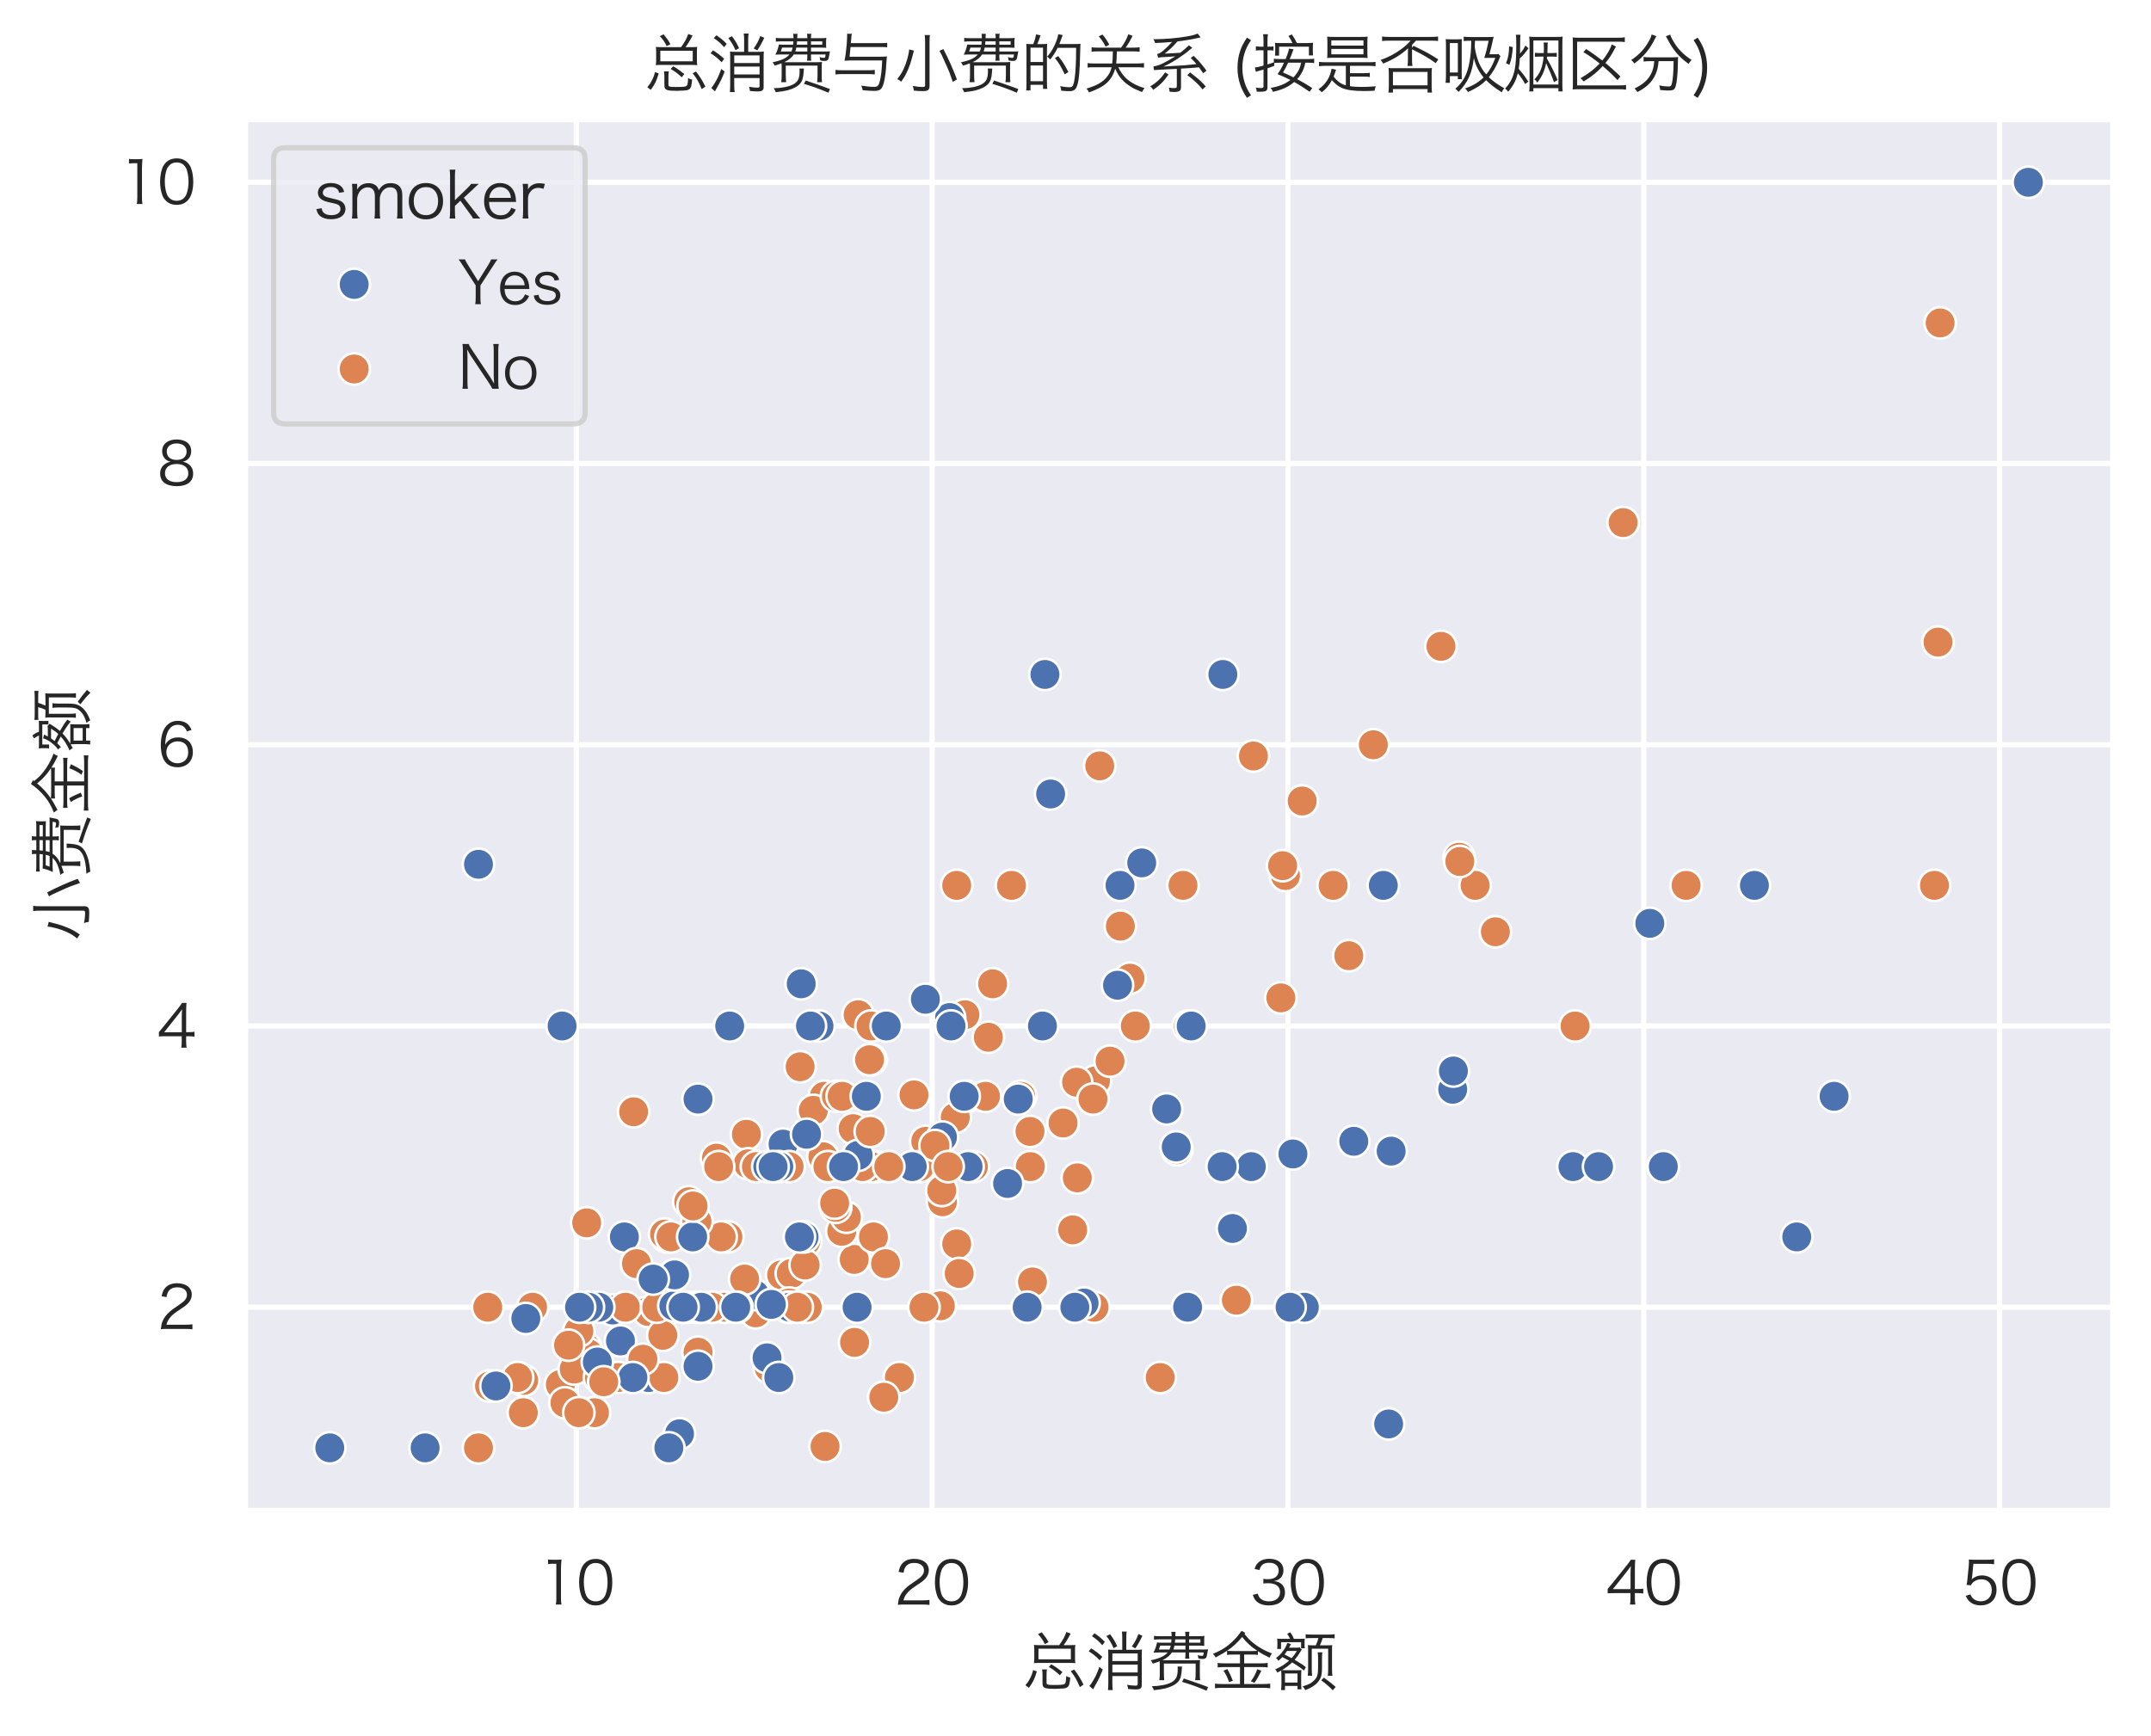 <?xml version="1.0" encoding="utf-8" standalone="no"?>
<!DOCTYPE svg PUBLIC "-//W3C//DTD SVG 1.1//EN"
  "http://www.w3.org/Graphics/SVG/1.1/DTD/svg11.dtd">
<svg xmlns:xlink="http://www.w3.org/1999/xlink" width="411.115pt" height="331.873pt" viewBox="0 0 411.115 331.873" xmlns="http://www.w3.org/2000/svg" version="1.1">
 <defs>
  <style type="text/css">*{stroke-linejoin: round; stroke-linecap: butt}</style>
 </defs>
 <g id="figure_1">
  <g id="patch_1">
   <path d="M 0 331.873 
L 411.115 331.873 
L 411.115 0 
L 0 0 
z
" style="fill: #ffffff"/>
  </g>
  <g id="axes_1">
   <g id="patch_2">
    <path d="M 46.795 288.863 
L 403.915 288.863 
L 403.915 22.751 
L 46.795 22.751 
z
" style="fill: #eaeaf2"/>
   </g>
   <g id="matplotlib.axis_1">
    <g id="xtick_1">
     <g id="line2d_1">
      <path d="M 110.155 288.863 
L 110.155 22.751 
" clip-path="url(#p4f5d6349ed)" style="fill: none; stroke: #ffffff; stroke-linecap: round"/>
     </g>
     <g id="text_1">
      <!-- 10 -->
      <g style="fill: #262626" transform="translate(102.927 306.789) scale(0.11 -0.11)">
       <defs>
        <path id="HiraginoSansGB-W3-31" d="M 1030 4429 
C 1216 4454 1382 4467 1587 4467 
L 1933 4467 
L 1933 762 
C 1933 467 1920 262 1882 38 
L 2490 38 
C 2451 275 2438 461 2438 762 
L 2438 3872 
C 2438 4218 2458 4544 2496 4934 
C 2285 4909 2182 4902 1965 4902 
L 1562 4902 
C 1318 4902 1197 4909 1030 4934 
L 1030 4429 
z
" transform="scale(0.016)"/>
        <path id="HiraginoSansGB-W3-30" d="M 2099 -58 
C 2688 -58 3136 166 3456 614 
C 3738 1005 3904 1690 3904 2464 
C 3904 2995 3821 3507 3661 3949 
C 3584 4160 3456 4358 3277 4538 
C 2989 4838 2579 4992 2106 4992 
C 1472 4992 979 4723 672 4205 
C 448 3834 301 3142 301 2464 
C 301 1939 384 1434 544 986 
C 621 768 755 570 928 397 
C 1229 96 1626 -58 2099 -58 
z
M 2099 4550 
C 2547 4550 2893 4352 3104 3968 
C 3270 3667 3392 3034 3392 2477 
C 3392 2003 3328 1581 3194 1184 
C 3136 998 3034 832 2893 685 
C 2701 486 2426 384 2106 384 
C 1670 384 1338 570 1114 941 
C 941 1242 813 1869 813 2464 
C 813 2931 877 3366 1011 3757 
C 1062 3917 1165 4077 1299 4224 
C 1504 4442 1766 4550 2099 4550 
z
" transform="scale(0.016)"/>
       </defs>
       <use xlink:href="#HiraginoSansGB-W3-31"/>
       <use xlink:href="#HiraginoSansGB-W3-30" x="65.7"/>
      </g>
     </g>
    </g>
    <g id="xtick_2">
     <g id="line2d_2">
      <path d="M 178.159 288.863 
L 178.159 22.751 
" clip-path="url(#p4f5d6349ed)" style="fill: none; stroke: #ffffff; stroke-linecap: round"/>
     </g>
     <g id="text_2">
      <!-- 20 -->
      <g style="fill: #262626" transform="translate(170.932 306.789) scale(0.11 -0.11)">
       <defs>
        <path id="HiraginoSansGB-W3-32" d="M 3027 38 
C 3347 38 3558 26 3814 0 
L 3814 538 
C 3571 506 3354 493 3034 493 
L 992 493 
C 1069 800 1158 973 1357 1235 
C 1568 1504 1773 1683 2278 2022 
C 3008 2509 3174 2630 3366 2848 
C 3616 3123 3744 3430 3744 3757 
C 3744 4512 3123 4998 2157 4998 
C 1594 4998 1158 4832 870 4506 
C 659 4269 563 4045 467 3584 
L 1005 3494 
C 1050 3814 1107 3968 1229 4141 
C 1421 4416 1734 4557 2157 4557 
C 2810 4557 3219 4243 3219 3757 
C 3219 3366 3008 3085 2374 2656 
C 1632 2150 1619 2144 1395 1952 
C 992 1606 723 1254 563 851 
C 467 608 448 512 378 6 
C 582 32 678 38 1082 38 
L 3027 38 
z
" transform="scale(0.016)"/>
       </defs>
       <use xlink:href="#HiraginoSansGB-W3-32"/>
       <use xlink:href="#HiraginoSansGB-W3-30" x="65.7"/>
      </g>
     </g>
    </g>
    <g id="xtick_3">
     <g id="line2d_3">
      <path d="M 246.164 288.863 
L 246.164 22.751 
" clip-path="url(#p4f5d6349ed)" style="fill: none; stroke: #ffffff; stroke-linecap: round"/>
     </g>
     <g id="text_3">
      <!-- 30 -->
      <g style="fill: #262626" transform="translate(238.937 306.789) scale(0.11 -0.11)">
       <defs>
        <path id="HiraginoSansGB-W3-33" d="M 288 1088 
C 403 762 480 621 614 467 
C 922 122 1402 -58 2048 -58 
C 3117 -58 3782 480 3782 1344 
C 3782 1754 3635 2093 3354 2310 
C 3136 2477 2938 2547 2566 2586 
C 2861 2643 3002 2694 3168 2816 
C 3450 3014 3616 3360 3616 3750 
C 3616 4518 3027 5005 2099 5005 
C 1542 5005 1107 4845 826 4538 
C 666 4371 589 4224 480 3898 
L 1011 3782 
C 1082 4019 1126 4122 1216 4237 
C 1395 4467 1677 4576 2067 4576 
C 2714 4576 3098 4256 3098 3706 
C 3098 3475 3002 3238 2842 3085 
C 2643 2886 2330 2790 1907 2790 
C 1734 2790 1581 2803 1434 2829 
L 1434 2323 
C 1606 2342 1766 2355 1946 2355 
C 2797 2355 3251 2010 3251 1376 
C 3251 768 2784 384 2042 384 
C 1715 384 1434 461 1216 614 
C 1018 755 928 890 826 1222 
L 288 1088 
z
" transform="scale(0.016)"/>
       </defs>
       <use xlink:href="#HiraginoSansGB-W3-33"/>
       <use xlink:href="#HiraginoSansGB-W3-30" x="65.7"/>
      </g>
     </g>
    </g>
    <g id="xtick_4">
     <g id="line2d_4">
      <path d="M 314.169 288.863 
L 314.169 22.751 
" clip-path="url(#p4f5d6349ed)" style="fill: none; stroke: #ffffff; stroke-linecap: round"/>
     </g>
     <g id="text_4">
      <!-- 40 -->
      <g style="fill: #262626" transform="translate(306.92 306.789) scale(0.11 -0.11)">
       <defs>
        <path id="HiraginoSansGB-W3-34" d="M 198 1254 
C 410 1274 602 1280 960 1280 
L 2675 1280 
L 2675 730 
C 2675 442 2662 262 2624 38 
L 3206 38 
C 3168 275 3155 422 3155 730 
L 3155 1280 
L 3392 1280 
C 3667 1280 3827 1267 4064 1235 
L 4064 1766 
C 3834 1734 3667 1722 3398 1722 
L 3155 1722 
L 3155 3821 
C 3155 4326 3162 4525 3194 4902 
L 2714 4902 
C 2566 4678 2451 4518 2234 4250 
L 614 2227 
C 480 2067 333 1888 198 1734 
L 198 1254 
z
M 2682 1715 
L 768 1715 
L 2240 3571 
C 2426 3808 2586 4019 2720 4211 
C 2688 3885 2682 3680 2682 3341 
L 2682 1715 
z
" transform="scale(0.016)"/>
       </defs>
       <use xlink:href="#HiraginoSansGB-W3-34"/>
       <use xlink:href="#HiraginoSansGB-W3-30" x="66.1"/>
      </g>
     </g>
    </g>
    <g id="xtick_5">
     <g id="line2d_5">
      <path d="M 382.174 288.863 
L 382.174 22.751 
" clip-path="url(#p4f5d6349ed)" style="fill: none; stroke: #ffffff; stroke-linecap: round"/>
     </g>
     <g id="text_5">
      <!-- 50 -->
      <g style="fill: #262626" transform="translate(374.946 306.789) scale(0.11 -0.11)">
       <defs>
        <path id="HiraginoSansGB-W3-35" d="M 1261 4461 
L 2765 4461 
C 3066 4461 3270 4448 3514 4410 
L 3514 4954 
C 3258 4915 3110 4902 2765 4902 
L 1446 4902 
C 1069 4902 966 4909 768 4934 
C 781 4774 781 4749 781 4659 
C 781 4538 774 4461 762 4275 
L 621 2829 
C 595 2554 576 2419 525 2170 
L 1005 2125 
C 1075 2298 1146 2387 1299 2509 
C 1530 2688 1811 2778 2138 2778 
C 2816 2778 3258 2317 3258 1613 
C 3258 877 2778 390 2061 390 
C 1690 390 1370 525 1152 768 
C 1056 877 1011 960 947 1139 
L 422 986 
C 576 678 666 544 826 384 
C 1133 96 1549 -51 2048 -51 
C 3104 -51 3776 608 3776 1638 
C 3776 2112 3635 2490 3347 2765 
C 3059 3046 2662 3200 2195 3200 
C 1754 3200 1382 3053 1075 2758 
C 1114 2931 1114 2931 1126 3046 
L 1261 4461 
z
" transform="scale(0.016)"/>
       </defs>
       <use xlink:href="#HiraginoSansGB-W3-35"/>
       <use xlink:href="#HiraginoSansGB-W3-30" x="65.7"/>
      </g>
     </g>
    </g>
    <g id="text_6">
     <!-- 总消费金额 -->
     <g style="fill: #262626" transform="translate(195.355 322.224) scale(0.12 -0.12)">
      <defs>
       <path id="HiraginoSansGB-W3-603b" d="M 678 -218 
C 1088 339 1248 678 1466 1414 
L 1094 1555 
C 1018 1222 966 1082 813 774 
C 653 454 582 346 333 38 
L 678 -218 
z
M 1990 1613 
C 2022 1389 2029 1280 2029 1024 
L 2029 256 
C 2029 -58 2093 -160 2330 -243 
C 2483 -294 2822 -320 3277 -320 
C 3405 -320 3827 -301 4013 -288 
C 4288 -269 4410 -237 4518 -147 
C 4678 -19 4730 154 4794 800 
C 4595 851 4531 877 4390 954 
C 4371 435 4333 243 4237 173 
C 4115 83 3891 64 3078 64 
C 2822 64 2624 83 2547 109 
C 2458 141 2432 192 2432 333 
L 2432 1024 
C 2432 1325 2438 1414 2470 1613 
L 1990 1613 
z
M 6112 102 
C 5779 762 5587 1069 5178 1606 
L 4845 1434 
C 5280 864 5408 640 5747 -147 
L 6112 102 
z
M 1210 2739 
C 1210 2573 1197 2419 1178 2234 
C 1312 2253 1427 2259 1619 2259 
L 4851 2259 
C 5050 2259 5146 2253 5299 2234 
C 5274 2419 5267 2560 5267 2733 
L 5267 3558 
C 5267 3789 5274 3904 5299 4058 
C 5146 4038 5050 4032 4838 4032 
L 4134 4032 
C 4371 4352 4563 4659 4832 5184 
L 4403 5338 
C 4218 4832 4090 4602 3693 4032 
L 1638 4032 
C 1434 4032 1331 4038 1178 4058 
C 1203 3904 1210 3782 1210 3558 
L 1210 2739 
z
M 1626 3674 
L 4851 3674 
L 4851 2618 
L 1626 2618 
L 1626 3674 
z
M 2630 4326 
C 2406 4736 2336 4832 1952 5312 
L 1581 5126 
C 1939 4723 2054 4550 2259 4134 
L 2630 4326 
z
M 4013 1350 
C 3558 1722 3309 1888 2899 2125 
L 2656 1856 
C 3072 1626 3341 1421 3757 1030 
L 4013 1350 
z
" transform="scale(0.016)"/>
       <path id="HiraginoSansGB-W3-6d88" d="M 4122 3565 
L 4122 4781 
C 4122 5024 4134 5197 4160 5382 
L 3680 5382 
C 3706 5197 3718 5024 3718 4781 
L 3718 3565 
L 2899 3565 
C 2624 3565 2451 3571 2310 3590 
C 2323 3475 2330 3315 2330 3014 
L 2330 275 
C 2330 -19 2317 -282 2298 -442 
L 2771 -442 
C 2746 -282 2733 -19 2733 275 
L 2733 954 
L 5254 954 
L 5254 141 
C 5254 32 5210 0 5018 0 
C 4794 0 4544 26 4205 83 
C 4262 -102 4282 -186 4294 -333 
C 4576 -358 4845 -378 5043 -378 
C 5517 -378 5658 -275 5658 70 
L 5658 2995 
C 5658 3245 5664 3443 5683 3597 
C 5523 3571 5344 3565 5094 3565 
L 4122 3565 
z
M 2733 2451 
L 2733 3206 
L 5254 3206 
L 5254 2451 
L 2733 2451 
z
M 5254 2093 
L 5254 1312 
L 2733 1312 
L 2733 2093 
L 5254 2093 
z
M 698 4928 
C 1133 4634 1402 4403 1728 4026 
L 1984 4358 
C 1619 4730 1376 4934 960 5210 
L 698 4928 
z
M 378 3418 
C 800 3162 1075 2938 1478 2522 
L 1728 2874 
C 1318 3245 1050 3450 621 3712 
L 378 3418 
z
M 1440 1856 
C 1171 1114 960 685 621 192 
C 557 96 518 45 442 -32 
L 819 -365 
C 858 -294 858 -294 966 -90 
C 1402 678 1498 883 1779 1606 
L 1440 1856 
z
M 2144 4934 
C 2477 4499 2643 4218 2854 3731 
L 3213 3923 
C 2995 4403 2829 4691 2502 5120 
L 2144 4934 
z
M 5325 5139 
C 5158 4666 4992 4358 4672 3898 
L 5024 3712 
C 5325 4160 5472 4429 5722 4960 
L 5325 5139 
z
" transform="scale(0.016)"/>
       <path id="HiraginoSansGB-W3-8d39" d="M 4122 3987 
L 5037 3987 
C 5280 3987 5459 3981 5645 3968 
C 5626 4070 5626 4115 5626 4326 
L 5626 4538 
C 5626 4717 5632 4806 5651 4954 
C 5510 4928 5338 4922 5043 4922 
L 4122 4922 
L 4122 4973 
C 4122 5139 4128 5229 4154 5363 
L 3725 5363 
C 3750 5229 3757 5139 3757 4986 
L 3757 4922 
L 2752 4922 
C 2758 5203 2765 5261 2778 5357 
L 2355 5357 
C 2374 5184 2381 5120 2381 4922 
L 1254 4922 
C 934 4922 787 4928 627 4954 
L 627 4576 
C 813 4602 998 4608 1254 4608 
L 2368 4608 
C 2368 4525 2355 4371 2342 4275 
L 1510 4275 
C 1222 4275 1069 4282 928 4294 
C 858 3936 755 3629 576 3283 
C 730 3296 922 3302 1146 3302 
L 1984 3302 
C 1670 2931 1197 2714 294 2522 
C 384 2432 448 2330 506 2189 
C 838 2285 954 2330 1190 2426 
C 1203 2278 1203 2208 1203 1882 
L 1203 1254 
C 1203 966 1190 730 1158 544 
L 1651 544 
C 1632 685 1613 1030 1613 1254 
L 1613 2195 
L 4774 2195 
L 4774 1254 
C 4774 947 4762 768 4730 544 
L 5222 544 
C 5197 698 5190 883 5190 1254 
L 5190 1926 
C 5190 2202 5197 2413 5216 2554 
C 5037 2534 4800 2528 4493 2528 
L 1894 2528 
C 1683 2528 1664 2528 1459 2534 
C 1901 2739 2195 2976 2406 3302 
L 3757 3302 
L 3757 3053 
C 3757 2886 3750 2790 3725 2682 
L 4154 2682 
C 4128 2797 4122 2886 4122 3059 
L 4122 3302 
L 5581 3302 
C 5536 2976 5523 2963 5382 2963 
C 5267 2963 5165 2982 4973 3046 
C 5018 2925 5024 2893 5043 2707 
C 5229 2669 5331 2656 5478 2656 
C 5632 2656 5734 2688 5805 2771 
C 5856 2829 5901 2982 5946 3270 
C 5978 3450 5990 3539 6010 3616 
C 5856 3597 5754 3597 5389 3597 
L 4122 3597 
L 4122 3987 
z
M 2298 3987 
C 2259 3834 2221 3712 2170 3597 
L 1114 3597 
L 1248 3987 
L 2298 3987 
z
M 3757 3987 
L 3757 3597 
L 2560 3597 
C 2605 3731 2637 3840 2662 3987 
L 3757 3987 
z
M 3757 4608 
L 3757 4275 
L 2707 4275 
C 2714 4371 2726 4467 2739 4608 
L 3757 4608 
z
M 4122 4608 
L 5248 4608 
L 5248 4275 
L 4122 4275 
L 4122 4608 
z
M 2976 1901 
C 2989 1792 2989 1754 2989 1651 
C 2989 915 2829 582 2355 326 
C 1933 96 1184 -51 410 -58 
C 525 -218 563 -301 614 -454 
C 1158 -397 1491 -339 1779 -269 
C 2381 -109 2790 109 3046 410 
C 3258 646 3360 1011 3392 1568 
C 3405 1779 3405 1779 3418 1901 
L 2976 1901 
z
M 3424 378 
C 4480 51 4826 -77 5862 -506 
L 6010 -141 
C 5766 -51 5696 -26 5510 45 
C 5030 218 5030 218 4845 282 
L 3597 710 
L 3424 378 
z
" transform="scale(0.016)"/>
       <path id="HiraginoSansGB-W3-91d1" d="M 3469 5254 
L 3091 5453 
C 2720 4909 2330 4480 1786 4038 
C 1357 3693 877 3418 250 3174 
C 288 3123 320 3078 339 3053 
C 384 3008 410 2976 410 2970 
C 435 2944 454 2906 518 2810 
C 1395 3296 1395 3296 1651 3469 
L 1651 3059 
C 1824 3085 1984 3091 2246 3091 
L 2938 3091 
L 2938 2221 
L 1338 2221 
C 1069 2221 896 2234 717 2259 
L 717 1811 
C 896 1837 1088 1850 1338 1850 
L 2938 1850 
L 2938 160 
L 1178 160 
C 890 160 666 173 448 198 
L 448 -262 
C 704 -230 934 -218 1184 -218 
L 5242 -218 
C 5504 -218 5734 -230 5946 -262 
L 5946 198 
C 5741 173 5523 160 5242 160 
L 3354 160 
L 3354 1850 
L 5069 1850 
C 5331 1850 5510 1837 5696 1811 
L 5696 2259 
C 5517 2234 5350 2221 5069 2221 
L 3354 2221 
L 3354 3091 
L 4134 3091 
C 4403 3091 4557 3085 4723 3059 
L 4723 3424 
C 5146 3155 5408 3008 5888 2784 
C 5939 2938 5997 3046 6118 3206 
C 5472 3437 4774 3827 4269 4237 
C 3898 4538 3712 4736 3386 5146 
L 3469 5254 
z
M 2240 3443 
C 2016 3443 1824 3450 1728 3462 
C 1683 3469 1683 3469 1664 3475 
C 2189 3827 2707 4301 3155 4845 
C 3533 4339 4051 3866 4659 3469 
C 4531 3450 4371 3443 4134 3443 
L 2240 3443 
z
M 1299 1485 
C 1536 1133 1702 794 1856 346 
L 2227 493 
C 2035 979 1901 1267 1670 1651 
L 1299 1485 
z
M 4659 1638 
C 4480 1146 4288 781 4019 429 
L 4378 282 
C 4659 691 4768 877 5062 1472 
L 4659 1638 
z
" transform="scale(0.016)"/>
       <path id="HiraginoSansGB-W3-989d" d="M 3245 1837 
C 2976 2061 2682 2253 2125 2573 
C 2336 2810 2464 2989 2694 3360 
C 2784 3507 2784 3507 2848 3584 
L 2624 3808 
C 2528 3789 2406 3776 2253 3776 
L 1568 3776 
C 1658 3936 1690 4006 1709 4038 
C 1741 4102 1741 4102 1766 4141 
L 1395 4250 
C 1267 3878 1210 3770 979 3456 
C 749 3142 544 2938 269 2752 
C 365 2688 442 2598 512 2470 
C 672 2605 736 2669 902 2842 
C 1261 2656 1485 2541 1574 2490 
C 1190 2138 736 1850 186 1619 
C 282 1530 346 1434 403 1299 
C 614 1402 698 1446 794 1504 
C 806 1370 813 1184 813 960 
L 813 147 
C 813 -58 800 -262 781 -442 
L 1165 -442 
L 1165 -32 
L 2413 -32 
L 2413 -365 
L 2810 -365 
C 2790 -211 2778 0 2778 256 
L 2778 960 
C 2778 1216 2784 1382 2803 1549 
C 2650 1536 2573 1536 2330 1536 
L 1261 1536 
C 1082 1536 941 1536 864 1542 
C 1280 1798 1594 2035 1882 2317 
C 2426 1984 2752 1760 3059 1498 
L 3245 1837 
z
M 2355 3456 
C 2170 3149 2048 2976 1824 2739 
C 1446 2938 1421 2950 1325 2995 
C 1222 3046 1216 3046 1120 3098 
C 1210 3206 1293 3322 1376 3456 
L 2355 3456 
z
M 1165 1210 
L 2413 1210 
L 2413 307 
L 1165 307 
L 1165 1210 
z
M 2048 4659 
C 1933 4960 1856 5094 1670 5318 
L 1389 5146 
C 1510 4973 1594 4838 1677 4659 
L 909 4659 
C 614 4659 480 4666 384 4678 
C 403 4525 410 4410 410 4282 
L 410 4019 
C 410 3878 403 3770 384 3654 
L 774 3654 
L 774 4326 
L 2771 4326 
L 2771 3718 
L 3136 3718 
C 3123 3789 3117 3936 3117 4083 
L 3117 4294 
C 3117 4467 3123 4570 3136 4678 
C 3034 4666 2912 4659 2618 4659 
L 2048 4659 
z
M 4493 4736 
C 4448 4538 4365 4288 4237 4013 
L 4038 4013 
C 3763 4013 3629 4019 3443 4032 
C 3462 3904 3469 3757 3469 3552 
L 3469 1626 
C 3469 1350 3456 1184 3430 986 
L 3872 986 
C 3846 1184 3834 1350 3834 1626 
L 3834 3674 
L 5466 3674 
L 5466 1626 
C 5466 1344 5453 1178 5427 979 
L 5888 979 
C 5862 1178 5850 1344 5850 1626 
L 5850 3584 
C 5850 3795 5856 3923 5875 4032 
C 5696 4019 5549 4013 5248 4013 
L 4646 4013 
C 4826 4435 4851 4512 4922 4736 
L 5523 4736 
C 5779 4736 5926 4730 6112 4704 
L 6112 5120 
C 5971 5094 5805 5082 5504 5082 
L 3846 5082 
C 3546 5082 3411 5088 3226 5120 
L 3226 4710 
C 3373 4730 3520 4736 3834 4736 
L 4493 4736 
z
M 6214 -128 
C 5882 166 5504 467 5043 794 
L 4774 538 
C 5389 64 5555 -83 5926 -467 
L 6214 -128 
z
M 4422 3315 
C 4448 3181 4461 2963 4461 2739 
L 4461 1843 
C 4461 1114 4390 858 4102 557 
C 3821 256 3520 96 2906 -83 
C 3040 -186 3091 -256 3181 -448 
C 3667 -250 3878 -134 4115 45 
C 4486 326 4723 678 4800 1075 
C 4838 1274 4851 1440 4851 1843 
L 4851 2733 
C 4851 3002 4864 3187 4890 3315 
L 4422 3315 
z
" transform="scale(0.016)"/>
      </defs>
      <use xlink:href="#HiraginoSansGB-W3-603b"/>
      <use xlink:href="#HiraginoSansGB-W3-6d88" x="100"/>
      <use xlink:href="#HiraginoSansGB-W3-8d39" x="200"/>
      <use xlink:href="#HiraginoSansGB-W3-91d1" x="300"/>
      <use xlink:href="#HiraginoSansGB-W3-989d" x="400"/>
     </g>
    </g>
   </g>
   <g id="matplotlib.axis_2">
    <g id="ytick_1">
     <g id="line2d_6">
      <path d="M 46.795 249.887 
L 403.915 249.887 
" clip-path="url(#p4f5d6349ed)" style="fill: none; stroke: #ffffff; stroke-linecap: round"/>
     </g>
     <g id="text_7">
      <!-- 2 -->
      <g style="fill: #262626" transform="translate(30.067 254.1) scale(0.11 -0.11)">
       <use xlink:href="#HiraginoSansGB-W3-32"/>
      </g>
     </g>
    </g>
    <g id="ytick_2">
     <g id="line2d_7">
      <path d="M 46.795 196.127 
L 403.915 196.127 
" clip-path="url(#p4f5d6349ed)" style="fill: none; stroke: #ffffff; stroke-linecap: round"/>
     </g>
     <g id="text_8">
      <!-- 4 -->
      <g style="fill: #262626" transform="translate(30.024 200.34) scale(0.11 -0.11)">
       <use xlink:href="#HiraginoSansGB-W3-34"/>
      </g>
     </g>
    </g>
    <g id="ytick_3">
     <g id="line2d_8">
      <path d="M 46.795 142.367 
L 403.915 142.367 
" clip-path="url(#p4f5d6349ed)" style="fill: none; stroke: #ffffff; stroke-linecap: round"/>
     </g>
     <g id="text_9">
      <!-- 6 -->
      <g style="fill: #262626" transform="translate(30.067 146.58) scale(0.11 -0.11)">
       <defs>
        <path id="HiraginoSansGB-W3-36" d="M 3725 4006 
C 3539 4390 3411 4563 3187 4723 
C 2944 4896 2598 4992 2214 4992 
C 1658 4992 1203 4755 864 4294 
C 557 3878 378 3162 378 2362 
C 378 1453 608 736 1024 352 
C 1299 96 1728 -51 2182 -51 
C 3194 -51 3859 602 3859 1594 
C 3859 2579 3245 3194 2253 3194 
C 1811 3194 1472 3072 1171 2803 
C 1030 2682 966 2592 851 2394 
C 896 3091 954 3386 1120 3770 
C 1350 4294 1728 4563 2227 4563 
C 2547 4563 2797 4454 2989 4243 
C 3085 4134 3130 4045 3213 3840 
L 3725 4006 
z
M 3354 1581 
C 3354 1331 3290 1069 3187 902 
C 2989 582 2605 384 2189 384 
C 1498 384 979 896 979 1587 
C 979 1907 1088 2189 1299 2400 
C 1523 2624 1862 2765 2182 2765 
C 2931 2765 3354 2336 3354 1581 
z
" transform="scale(0.016)"/>
       </defs>
       <use xlink:href="#HiraginoSansGB-W3-36"/>
      </g>
     </g>
    </g>
    <g id="ytick_4">
     <g id="line2d_9">
      <path d="M 46.795 88.607 
L 403.915 88.607 
" clip-path="url(#p4f5d6349ed)" style="fill: none; stroke: #ffffff; stroke-linecap: round"/>
     </g>
     <g id="text_10">
      <!-- 8 -->
      <g style="fill: #262626" transform="translate(30.067 92.82) scale(0.11 -0.11)">
       <defs>
        <path id="HiraginoSansGB-W3-38" d="M 2752 2586 
C 3322 2694 3680 3142 3680 3738 
C 3680 4525 3078 5005 2099 5005 
C 1133 5005 525 4512 525 3738 
C 525 3142 890 2688 1453 2586 
C 1216 2547 1075 2496 877 2368 
C 493 2118 307 1766 307 1306 
C 307 422 954 -64 2125 -64 
C 3251 -64 3891 429 3891 1306 
C 3891 1734 3731 2074 3411 2310 
C 3200 2470 3021 2547 2752 2586 
z
M 2099 4576 
C 2758 4576 3181 4237 3181 3699 
C 3181 3130 2778 2784 2106 2784 
C 1434 2784 1024 3130 1024 3699 
C 1024 4230 1446 4576 2099 4576 
z
M 2099 2342 
C 2886 2342 3366 1965 3366 1338 
C 3366 1075 3283 851 3123 704 
C 2906 486 2541 371 2093 371 
C 1299 371 832 730 832 1338 
C 832 1958 1312 2342 2099 2342 
z
" transform="scale(0.016)"/>
       </defs>
       <use xlink:href="#HiraginoSansGB-W3-38"/>
      </g>
     </g>
    </g>
    <g id="ytick_5">
     <g id="line2d_10">
      <path d="M 46.795 34.847 
L 403.915 34.847 
" clip-path="url(#p4f5d6349ed)" style="fill: none; stroke: #ffffff; stroke-linecap: round"/>
     </g>
     <g id="text_11">
      <!-- 10 -->
      <g style="fill: #262626" transform="translate(22.84 39.06) scale(0.11 -0.11)">
       <use xlink:href="#HiraginoSansGB-W3-31"/>
       <use xlink:href="#HiraginoSansGB-W3-30" x="65.7"/>
      </g>
     </g>
    </g>
    <g id="text_12">
     <!-- 小费金额 -->
     <g style="fill: #262626" transform="translate(16.391 179.807) rotate(-90) scale(0.12 -0.12)">
      <defs>
       <path id="HiraginoSansGB-W3-5c0f" d="M 2944 5235 
C 2970 5050 2982 4864 2982 4589 
L 2982 224 
C 2982 96 2925 64 2688 64 
C 2432 64 2150 96 1747 173 
C 1818 -13 1843 -102 1862 -301 
C 2240 -333 2470 -346 2752 -346 
C 3277 -346 3424 -230 3424 179 
L 3424 4582 
C 3424 4870 3437 5062 3462 5235 
L 2944 5235 
z
M 6150 813 
C 5779 1824 5274 2950 4800 3840 
L 4410 3661 
C 4602 3334 4602 3334 5190 2022 
C 5370 1626 5440 1434 5741 570 
L 6150 813 
z
M 1395 3802 
C 1363 3309 1126 2458 870 1920 
C 666 1478 576 1331 211 851 
C 371 774 474 704 602 589 
C 960 1101 1069 1293 1299 1837 
C 1472 2246 1574 2547 1683 2982 
C 1818 3514 1837 3584 1869 3686 
L 1395 3802 
z
" transform="scale(0.016)"/>
      </defs>
      <use xlink:href="#HiraginoSansGB-W3-5c0f"/>
      <use xlink:href="#HiraginoSansGB-W3-8d39" x="100"/>
      <use xlink:href="#HiraginoSansGB-W3-91d1" x="200"/>
      <use xlink:href="#HiraginoSansGB-W3-989d" x="300"/>
     </g>
    </g>
   </g>
   <g id="PathCollection_1">
    <defs>
     <path id="C0_0_4e2345736d" d="M 0 3 
C 0.796 3 1.559 2.684 2.121 2.121 
C 2.684 1.559 3 0.796 3 -0 
C 3 -0.796 2.684 -1.559 2.121 -2.121 
C 1.559 -2.684 0.796 -3 0 -3 
C -0.796 -3 -1.559 -2.684 -2.121 -2.121 
C -2.684 -1.559 -3 -0.796 -3 0 
C -3 0.796 -2.684 1.559 -2.121 2.121 
C -1.559 2.684 -0.796 3 0 3 
z
"/>
    </defs>
    <g clip-path="url(#p4f5d6349ed)">
     <use xlink:href="#C0_0_4e2345736d" x="157.69" y="276.498" style="fill: #dd8452; stroke: #ffffff; stroke-width: 0.48"/>
    </g>
    <g clip-path="url(#p4f5d6349ed)">
     <use xlink:href="#C0_0_4e2345736d" x="112.467" y="259.026" style="fill: #dd8452; stroke: #ffffff; stroke-width: 0.48"/>
    </g>
    <g clip-path="url(#p4f5d6349ed)">
     <use xlink:href="#C0_0_4e2345736d" x="185.028" y="209.567" style="fill: #dd8452; stroke: #ffffff; stroke-width: 0.48"/>
    </g>
    <g clip-path="url(#p4f5d6349ed)">
     <use xlink:href="#C0_0_4e2345736d" x="203.185" y="214.674" style="fill: #dd8452; stroke: #ffffff; stroke-width: 0.48"/>
    </g>
    <g clip-path="url(#p4f5d6349ed)">
     <use xlink:href="#C0_0_4e2345736d" x="209.374" y="206.61" style="fill: #dd8452; stroke: #ffffff; stroke-width: 0.48"/>
    </g>
    <g clip-path="url(#p4f5d6349ed)">
     <use xlink:href="#C0_0_4e2345736d" x="214.134" y="177.042" style="fill: #dd8452; stroke: #ffffff; stroke-width: 0.48"/>
    </g>
    <g clip-path="url(#p4f5d6349ed)">
     <use xlink:href="#C0_0_4e2345736d" x="101.79" y="249.887" style="fill: #dd8452; stroke: #ffffff; stroke-width: 0.48"/>
    </g>
    <g clip-path="url(#p4f5d6349ed)">
     <use xlink:href="#C0_0_4e2345736d" x="224.947" y="219.782" style="fill: #dd8452; stroke: #ffffff; stroke-width: 0.48"/>
    </g>
    <g clip-path="url(#p4f5d6349ed)">
     <use xlink:href="#C0_0_4e2345736d" x="144.429" y="250.962" style="fill: #dd8452; stroke: #ffffff; stroke-width: 0.48"/>
    </g>
    <g clip-path="url(#p4f5d6349ed)">
     <use xlink:href="#C0_0_4e2345736d" x="142.661" y="216.825" style="fill: #dd8452; stroke: #ffffff; stroke-width: 0.48"/>
    </g>
    <g clip-path="url(#p4f5d6349ed)">
     <use xlink:href="#C0_0_4e2345736d" x="111.991" y="257.682" style="fill: #dd8452; stroke: #ffffff; stroke-width: 0.48"/>
    </g>
    <g clip-path="url(#p4f5d6349ed)">
     <use xlink:href="#C0_0_4e2345736d" x="281.935" y="169.247" style="fill: #dd8452; stroke: #ffffff; stroke-width: 0.48"/>
    </g>
    <g clip-path="url(#p4f5d6349ed)">
     <use xlink:href="#C0_0_4e2345736d" x="147.013" y="261.446" style="fill: #dd8452; stroke: #ffffff; stroke-width: 0.48"/>
    </g>
    <g clip-path="url(#p4f5d6349ed)">
     <use xlink:href="#C0_0_4e2345736d" x="167.483" y="223.007" style="fill: #dd8452; stroke: #ffffff; stroke-width: 0.48"/>
    </g>
    <g clip-path="url(#p4f5d6349ed)">
     <use xlink:href="#C0_0_4e2345736d" x="143.001" y="222.47" style="fill: #dd8452; stroke: #ffffff; stroke-width: 0.48"/>
    </g>
    <g clip-path="url(#p4f5d6349ed)">
     <use xlink:href="#C0_0_4e2345736d" x="188.904" y="198.278" style="fill: #dd8452; stroke: #ffffff; stroke-width: 0.48"/>
    </g>
    <g clip-path="url(#p4f5d6349ed)">
     <use xlink:href="#C0_0_4e2345736d" x="112.399" y="258.758" style="fill: #dd8452; stroke: #ffffff; stroke-width: 0.48"/>
    </g>
    <g clip-path="url(#p4f5d6349ed)">
     <use xlink:href="#C0_0_4e2345736d" x="152.93" y="203.922" style="fill: #dd8452; stroke: #ffffff; stroke-width: 0.48"/>
    </g>
    <g clip-path="url(#p4f5d6349ed)">
     <use xlink:href="#C0_0_4e2345736d" x="157.554" y="209.567" style="fill: #dd8452; stroke: #ffffff; stroke-width: 0.48"/>
    </g>
    <g clip-path="url(#p4f5d6349ed)">
     <use xlink:href="#C0_0_4e2345736d" x="182.58" y="213.599" style="fill: #dd8452; stroke: #ffffff; stroke-width: 0.48"/>
    </g>
    <g clip-path="url(#p4f5d6349ed)">
     <use xlink:href="#C0_0_4e2345736d" x="164.014" y="193.977" style="fill: #dd8452; stroke: #ffffff; stroke-width: 0.48"/>
    </g>
    <g clip-path="url(#p4f5d6349ed)">
     <use xlink:href="#C0_0_4e2345736d" x="180.132" y="229.727" style="fill: #dd8452; stroke: #ffffff; stroke-width: 0.48"/>
    </g>
    <g clip-path="url(#p4f5d6349ed)">
     <use xlink:href="#C0_0_4e2345736d" x="149.393" y="243.705" style="fill: #dd8452; stroke: #ffffff; stroke-width: 0.48"/>
    </g>
    <g clip-path="url(#p4f5d6349ed)">
     <use xlink:href="#C0_0_4e2345736d" x="310.225" y="99.897" style="fill: #dd8452; stroke: #ffffff; stroke-width: 0.48"/>
    </g>
    <g clip-path="url(#p4f5d6349ed)">
     <use xlink:href="#C0_0_4e2345736d" x="176.935" y="218.169" style="fill: #dd8452; stroke: #ffffff; stroke-width: 0.48"/>
    </g>
    <g clip-path="url(#p4f5d6349ed)">
     <use xlink:href="#C0_0_4e2345736d" x="163.266" y="240.748" style="fill: #dd8452; stroke: #ffffff; stroke-width: 0.48"/>
    </g>
    <g clip-path="url(#p4f5d6349ed)">
     <use xlink:href="#C0_0_4e2345736d" x="133.072" y="249.887" style="fill: #dd8452; stroke: #ffffff; stroke-width: 0.48"/>
    </g>
    <g clip-path="url(#p4f5d6349ed)">
     <use xlink:href="#C0_0_4e2345736d" x="128.448" y="249.887" style="fill: #dd8452; stroke: #ffffff; stroke-width: 0.48"/>
    </g>
    <g clip-path="url(#p4f5d6349ed)">
     <use xlink:href="#C0_0_4e2345736d" x="189.72" y="188.063" style="fill: #dd8452; stroke: #ffffff; stroke-width: 0.48"/>
    </g>
    <g clip-path="url(#p4f5d6349ed)">
     <use xlink:href="#C0_0_4e2345736d" x="175.779" y="223.007" style="fill: #dd8452; stroke: #ffffff; stroke-width: 0.48"/>
    </g>
    <g clip-path="url(#p4f5d6349ed)">
     <use xlink:href="#C0_0_4e2345736d" x="107.094" y="264.671" style="fill: #dd8452; stroke: #ffffff; stroke-width: 0.48"/>
    </g>
    <g clip-path="url(#p4f5d6349ed)">
     <use xlink:href="#C0_0_4e2345736d" x="166.939" y="236.447" style="fill: #dd8452; stroke: #ffffff; stroke-width: 0.48"/>
    </g>
    <g clip-path="url(#p4f5d6349ed)">
     <use xlink:href="#C0_0_4e2345736d" x="144.565" y="223.007" style="fill: #dd8452; stroke: #ffffff; stroke-width: 0.48"/>
    </g>
    <g clip-path="url(#p4f5d6349ed)">
     <use xlink:href="#C0_0_4e2345736d" x="182.852" y="237.791" style="fill: #dd8452; stroke: #ffffff; stroke-width: 0.48"/>
    </g>
    <g clip-path="url(#p4f5d6349ed)">
     <use xlink:href="#C0_0_4e2345736d" x="163.062" y="215.75" style="fill: #dd8452; stroke: #ffffff; stroke-width: 0.48"/>
    </g>
    <g clip-path="url(#p4f5d6349ed)">
     <use xlink:href="#C0_0_4e2345736d" x="205.769" y="206.879" style="fill: #dd8452; stroke: #ffffff; stroke-width: 0.48"/>
    </g>
    <g clip-path="url(#p4f5d6349ed)">
     <use xlink:href="#C0_0_4e2345736d" x="153.066" y="249.887" style="fill: #dd8452; stroke: #ffffff; stroke-width: 0.48"/>
    </g>
    <g clip-path="url(#p4f5d6349ed)">
     <use xlink:href="#C0_0_4e2345736d" x="157.282" y="221.126" style="fill: #dd8452; stroke: #ffffff; stroke-width: 0.48"/>
    </g>
    <g clip-path="url(#p4f5d6349ed)">
     <use xlink:href="#C0_0_4e2345736d" x="169.251" y="241.554" style="fill: #dd8452; stroke: #ffffff; stroke-width: 0.48"/>
    </g>
    <g clip-path="url(#p4f5d6349ed)">
     <use xlink:href="#C0_0_4e2345736d" x="254.801" y="169.247" style="fill: #dd8452; stroke: #ffffff; stroke-width: 0.48"/>
    </g>
    <g clip-path="url(#p4f5d6349ed)">
     <use xlink:href="#C0_0_4e2345736d" x="151.23" y="243.436" style="fill: #dd8452; stroke: #ffffff; stroke-width: 0.48"/>
    </g>
    <g clip-path="url(#p4f5d6349ed)">
     <use xlink:href="#C0_0_4e2345736d" x="160.886" y="235.372" style="fill: #dd8452; stroke: #ffffff; stroke-width: 0.48"/>
    </g>
    <g clip-path="url(#p4f5d6349ed)">
     <use xlink:href="#C0_0_4e2345736d" x="136.949" y="221.394" style="fill: #dd8452; stroke: #ffffff; stroke-width: 0.48"/>
    </g>
    <g clip-path="url(#p4f5d6349ed)">
     <use xlink:href="#C0_0_4e2345736d" x="107.979" y="268.166" style="fill: #dd8452; stroke: #ffffff; stroke-width: 0.48"/>
    </g>
    <g clip-path="url(#p4f5d6349ed)">
     <use xlink:href="#C0_0_4e2345736d" x="248.884" y="153.119" style="fill: #dd8452; stroke: #ffffff; stroke-width: 0.48"/>
    </g>
    <g clip-path="url(#p4f5d6349ed)">
     <use xlink:href="#C0_0_4e2345736d" x="166.531" y="223.007" style="fill: #dd8452; stroke: #ffffff; stroke-width: 0.48"/>
    </g>
    <g clip-path="url(#p4f5d6349ed)">
     <use xlink:href="#C0_0_4e2345736d" x="193.324" y="169.247" style="fill: #dd8452; stroke: #ffffff; stroke-width: 0.48"/>
    </g>
    <g clip-path="url(#p4f5d6349ed)">
     <use xlink:href="#C0_0_4e2345736d" x="262.485" y="142.367" style="fill: #dd8452; stroke: #ffffff; stroke-width: 0.48"/>
    </g>
    <g clip-path="url(#p4f5d6349ed)">
     <use xlink:href="#C0_0_4e2345736d" x="236.303" y="248.543" style="fill: #dd8452; stroke: #ffffff; stroke-width: 0.48"/>
    </g>
    <g clip-path="url(#p4f5d6349ed)">
     <use xlink:href="#C0_0_4e2345736d" x="164.83" y="223.007" style="fill: #dd8452; stroke: #ffffff; stroke-width: 0.48"/>
    </g>
    <g clip-path="url(#p4f5d6349ed)">
     <use xlink:href="#C0_0_4e2345736d" x="127.428" y="236.447" style="fill: #dd8452; stroke: #ffffff; stroke-width: 0.48"/>
    </g>
    <g clip-path="url(#p4f5d6349ed)">
     <use xlink:href="#C0_0_4e2345736d" x="112.127" y="233.759" style="fill: #dd8452; stroke: #ffffff; stroke-width: 0.48"/>
    </g>
    <g clip-path="url(#p4f5d6349ed)">
     <use xlink:href="#C0_0_4e2345736d" x="278.874" y="163.871" style="fill: #dd8452; stroke: #ffffff; stroke-width: 0.48"/>
    </g>
    <g clip-path="url(#p4f5d6349ed)">
     <use xlink:href="#C0_0_4e2345736d" x="109.747" y="261.714" style="fill: #dd8452; stroke: #ffffff; stroke-width: 0.48"/>
    </g>
    <g clip-path="url(#p4f5d6349ed)">
     <use xlink:href="#C0_0_4e2345736d" x="215.97" y="186.988" style="fill: #dd8452; stroke: #ffffff; stroke-width: 0.48"/>
    </g>
    <g clip-path="url(#p4f5d6349ed)">
     <use xlink:href="#C0_0_4e2345736d" x="174.691" y="209.298" style="fill: #dd8452; stroke: #ffffff; stroke-width: 0.48"/>
    </g>
    <g clip-path="url(#p4f5d6349ed)">
     <use xlink:href="#C0_0_4e2345736d" x="300.636" y="223.007" style="fill: #4c72b0; stroke: #ffffff; stroke-width: 0.48"/>
    </g>
    <g clip-path="url(#p4f5d6349ed)">
     <use xlink:href="#C0_0_4e2345736d" x="221.75" y="263.327" style="fill: #dd8452; stroke: #ffffff; stroke-width: 0.48"/>
    </g>
    <g clip-path="url(#p4f5d6349ed)">
     <use xlink:href="#C0_0_4e2345736d" x="118.587" y="256.338" style="fill: #4c72b0; stroke: #ffffff; stroke-width: 0.48"/>
    </g>
    <g clip-path="url(#p4f5d6349ed)">
     <use xlink:href="#C0_0_4e2345736d" x="370.409" y="122.745" style="fill: #dd8452; stroke: #ffffff; stroke-width: 0.48"/>
    </g>
    <g clip-path="url(#p4f5d6349ed)">
     <use xlink:href="#C0_0_4e2345736d" x="180.132" y="217.362" style="fill: #4c72b0; stroke: #ffffff; stroke-width: 0.48"/>
    </g>
    <g clip-path="url(#p4f5d6349ed)">
     <use xlink:href="#C0_0_4e2345736d" x="136.064" y="249.887" style="fill: #4c72b0; stroke: #ffffff; stroke-width: 0.48"/>
    </g>
    <g clip-path="url(#p4f5d6349ed)">
     <use xlink:href="#C0_0_4e2345736d" x="117.091" y="250.425" style="fill: #4c72b0; stroke: #ffffff; stroke-width: 0.48"/>
    </g>
    <g clip-path="url(#p4f5d6349ed)">
     <use xlink:href="#C0_0_4e2345736d" x="166.531" y="202.578" style="fill: #4c72b0; stroke: #ffffff; stroke-width: 0.48"/>
    </g>
    <g clip-path="url(#p4f5d6349ed)">
     <use xlink:href="#C0_0_4e2345736d" x="161.77" y="232.684" style="fill: #dd8452; stroke: #ffffff; stroke-width: 0.48"/>
    </g>
    <g clip-path="url(#p4f5d6349ed)">
     <use xlink:href="#C0_0_4e2345736d" x="178.703" y="218.975" style="fill: #dd8452; stroke: #ffffff; stroke-width: 0.48"/>
    </g>
    <g clip-path="url(#p4f5d6349ed)">
     <use xlink:href="#C0_0_4e2345736d" x="154.018" y="237.254" style="fill: #dd8452; stroke: #ffffff; stroke-width: 0.48"/>
    </g>
    <g clip-path="url(#p4f5d6349ed)">
     <use xlink:href="#C0_0_4e2345736d" x="63.027" y="276.767" style="fill: #4c72b0; stroke: #ffffff; stroke-width: 0.48"/>
    </g>
    <g clip-path="url(#p4f5d6349ed)">
     <use xlink:href="#C0_0_4e2345736d" x="179.724" y="249.618" style="fill: #dd8452; stroke: #ffffff; stroke-width: 0.48"/>
    </g>
    <g clip-path="url(#p4f5d6349ed)">
     <use xlink:href="#C0_0_4e2345736d" x="144.225" y="247.468" style="fill: #4c72b0; stroke: #ffffff; stroke-width: 0.48"/>
    </g>
    <g clip-path="url(#p4f5d6349ed)">
     <use xlink:href="#C0_0_4e2345736d" x="123.892" y="250.694" style="fill: #dd8452; stroke: #ffffff; stroke-width: 0.48"/>
    </g>
    <g clip-path="url(#p4f5d6349ed)">
     <use xlink:href="#C0_0_4e2345736d" x="158.234" y="223.007" style="fill: #dd8452; stroke: #ffffff; stroke-width: 0.48"/>
    </g>
    <g clip-path="url(#p4f5d6349ed)">
     <use xlink:href="#C0_0_4e2345736d" x="224.811" y="219.244" style="fill: #4c72b0; stroke: #ffffff; stroke-width: 0.48"/>
    </g>
    <g clip-path="url(#p4f5d6349ed)">
     <use xlink:href="#C0_0_4e2345736d" x="214.066" y="169.247" style="fill: #4c72b0; stroke: #ffffff; stroke-width: 0.48"/>
    </g>
    <g clip-path="url(#p4f5d6349ed)">
     <use xlink:href="#C0_0_4e2345736d" x="142.321" y="244.511" style="fill: #dd8452; stroke: #ffffff; stroke-width: 0.48"/>
    </g>
    <g clip-path="url(#p4f5d6349ed)">
     <use xlink:href="#C0_0_4e2345736d" x="113.623" y="270.047" style="fill: #dd8452; stroke: #ffffff; stroke-width: 0.48"/>
    </g>
    <g clip-path="url(#p4f5d6349ed)">
     <use xlink:href="#C0_0_4e2345736d" x="164.014" y="220.857" style="fill: #4c72b0; stroke: #ffffff; stroke-width: 0.48"/>
    </g>
    <g clip-path="url(#p4f5d6349ed)">
     <use xlink:href="#C0_0_4e2345736d" x="227.123" y="196.127" style="fill: #dd8452; stroke: #ffffff; stroke-width: 0.48"/>
    </g>
    <g clip-path="url(#p4f5d6349ed)">
     <use xlink:href="#C0_0_4e2345736d" x="196.929" y="223.007" style="fill: #dd8452; stroke: #ffffff; stroke-width: 0.48"/>
    </g>
    <g clip-path="url(#p4f5d6349ed)">
     <use xlink:href="#C0_0_4e2345736d" x="159.73" y="230.802" style="fill: #dd8452; stroke: #ffffff; stroke-width: 0.48"/>
    </g>
    <g clip-path="url(#p4f5d6349ed)">
     <use xlink:href="#C0_0_4e2345736d" x="174.351" y="223.007" style="fill: #4c72b0; stroke: #ffffff; stroke-width: 0.48"/>
    </g>
    <g clip-path="url(#p4f5d6349ed)">
     <use xlink:href="#C0_0_4e2345736d" x="155.446" y="212.255" style="fill: #dd8452; stroke: #ffffff; stroke-width: 0.48"/>
    </g>
    <g clip-path="url(#p4f5d6349ed)">
     <use xlink:href="#C0_0_4e2345736d" x="110.631" y="254.457" style="fill: #dd8452; stroke: #ffffff; stroke-width: 0.48"/>
    </g>
    <g clip-path="url(#p4f5d6349ed)">
     <use xlink:href="#C0_0_4e2345736d" x="264.389" y="169.247" style="fill: #4c72b0; stroke: #ffffff; stroke-width: 0.48"/>
    </g>
    <g clip-path="url(#p4f5d6349ed)">
     <use xlink:href="#C0_0_4e2345736d" x="150.822" y="249.081" style="fill: #dd8452; stroke: #ffffff; stroke-width: 0.48"/>
    </g>
    <g clip-path="url(#p4f5d6349ed)">
     <use xlink:href="#C0_0_4e2345736d" x="279.01" y="164.678" style="fill: #dd8452; stroke: #ffffff; stroke-width: 0.48"/>
    </g>
    <g clip-path="url(#p4f5d6349ed)">
     <use xlink:href="#C0_0_4e2345736d" x="130.76" y="249.887" style="fill: #dd8452; stroke: #ffffff; stroke-width: 0.48"/>
    </g>
    <g clip-path="url(#p4f5d6349ed)">
     <use xlink:href="#C0_0_4e2345736d" x="166.463" y="196.127" style="fill: #dd8452; stroke: #ffffff; stroke-width: 0.48"/>
    </g>
    <g clip-path="url(#p4f5d6349ed)">
     <use xlink:href="#C0_0_4e2345736d" x="210.19" y="146.399" style="fill: #dd8452; stroke: #ffffff; stroke-width: 0.48"/>
    </g>
    <g clip-path="url(#p4f5d6349ed)">
     <use xlink:href="#C0_0_4e2345736d" x="186.048" y="223.007" style="fill: #dd8452; stroke: #ffffff; stroke-width: 0.48"/>
    </g>
    <g clip-path="url(#p4f5d6349ed)">
     <use xlink:href="#C0_0_4e2345736d" x="239.16" y="223.007" style="fill: #4c72b0; stroke: #ffffff; stroke-width: 0.48"/>
    </g>
    <g clip-path="url(#p4f5d6349ed)">
     <use xlink:href="#C0_0_4e2345736d" x="195.093" y="209.567" style="fill: #dd8452; stroke: #ffffff; stroke-width: 0.48"/>
    </g>
    <g clip-path="url(#p4f5d6349ed)">
     <use xlink:href="#C0_0_4e2345736d" x="81.253" y="276.767" style="fill: #4c72b0; stroke: #ffffff; stroke-width: 0.48"/>
    </g>
    <g clip-path="url(#p4f5d6349ed)">
     <use xlink:href="#C0_0_4e2345736d" x="153.134" y="188.063" style="fill: #4c72b0; stroke: #ffffff; stroke-width: 0.48"/>
    </g>
    <g clip-path="url(#p4f5d6349ed)">
     <use xlink:href="#C0_0_4e2345736d" x="196.861" y="216.287" style="fill: #dd8452; stroke: #ffffff; stroke-width: 0.48"/>
    </g>
    <g clip-path="url(#p4f5d6349ed)">
     <use xlink:href="#C0_0_4e2345736d" x="315.325" y="176.505" style="fill: #4c72b0; stroke: #ffffff; stroke-width: 0.48"/>
    </g>
    <g clip-path="url(#p4f5d6349ed)">
     <use xlink:href="#C0_0_4e2345736d" x="227.667" y="196.127" style="fill: #4c72b0; stroke: #ffffff; stroke-width: 0.48"/>
    </g>
    <g clip-path="url(#p4f5d6349ed)">
     <use xlink:href="#C0_0_4e2345736d" x="123.96" y="263.327" style="fill: #4c72b0; stroke: #ffffff; stroke-width: 0.48"/>
    </g>
    <g clip-path="url(#p4f5d6349ed)">
     <use xlink:href="#C0_0_4e2345736d" x="185.028" y="223.007" style="fill: #4c72b0; stroke: #ffffff; stroke-width: 0.48"/>
    </g>
    <g clip-path="url(#p4f5d6349ed)">
     <use xlink:href="#C0_0_4e2345736d" x="126.884" y="263.327" style="fill: #dd8452; stroke: #ffffff; stroke-width: 0.48"/>
    </g>
    <g clip-path="url(#p4f5d6349ed)">
     <use xlink:href="#C0_0_4e2345736d" x="119.335" y="236.447" style="fill: #4c72b0; stroke: #ffffff; stroke-width: 0.48"/>
    </g>
    <g clip-path="url(#p4f5d6349ed)">
     <use xlink:href="#C0_0_4e2345736d" x="146.741" y="223.007" style="fill: #4c72b0; stroke: #ffffff; stroke-width: 0.48"/>
    </g>
    <g clip-path="url(#p4f5d6349ed)">
     <use xlink:href="#C0_0_4e2345736d" x="343.411" y="236.447" style="fill: #4c72b0; stroke: #ffffff; stroke-width: 0.48"/>
    </g>
    <g clip-path="url(#p4f5d6349ed)">
     <use xlink:href="#C0_0_4e2345736d" x="194.617" y="210.105" style="fill: #4c72b0; stroke: #ffffff; stroke-width: 0.48"/>
    </g>
    <g clip-path="url(#p4f5d6349ed)">
     <use xlink:href="#C0_0_4e2345736d" x="184.416" y="193.977" style="fill: #dd8452; stroke: #ffffff; stroke-width: 0.48"/>
    </g>
    <g clip-path="url(#p4f5d6349ed)">
     <use xlink:href="#C0_0_4e2345736d" x="146.605" y="259.564" style="fill: #4c72b0; stroke: #ffffff; stroke-width: 0.48"/>
    </g>
    <g clip-path="url(#p4f5d6349ed)">
     <use xlink:href="#C0_0_4e2345736d" x="181.492" y="194.514" style="fill: #4c72b0; stroke: #ffffff; stroke-width: 0.48"/>
    </g>
    <g clip-path="url(#p4f5d6349ed)">
     <use xlink:href="#C0_0_4e2345736d" x="213.59" y="188.332" style="fill: #4c72b0; stroke: #ffffff; stroke-width: 0.48"/>
    </g>
    <g clip-path="url(#p4f5d6349ed)">
     <use xlink:href="#C0_0_4e2345736d" x="166.191" y="202.578" style="fill: #dd8452; stroke: #ffffff; stroke-width: 0.48"/>
    </g>
    <g clip-path="url(#p4f5d6349ed)">
     <use xlink:href="#C0_0_4e2345736d" x="139.465" y="196.127" style="fill: #4c72b0; stroke: #ffffff; stroke-width: 0.48"/>
    </g>
    <g clip-path="url(#p4f5d6349ed)">
     <use xlink:href="#C0_0_4e2345736d" x="137.357" y="223.007" style="fill: #dd8452; stroke: #ffffff; stroke-width: 0.48"/>
    </g>
    <g clip-path="url(#p4f5d6349ed)">
     <use xlink:href="#C0_0_4e2345736d" x="91.453" y="276.767" style="fill: #dd8452; stroke: #ffffff; stroke-width: 0.48"/>
    </g>
    <g clip-path="url(#p4f5d6349ed)">
     <use xlink:href="#C0_0_4e2345736d" x="301.044" y="196.127" style="fill: #dd8452; stroke: #ffffff; stroke-width: 0.48"/>
    </g>
    <g clip-path="url(#p4f5d6349ed)">
     <use xlink:href="#C0_0_4e2345736d" x="205.021" y="235.103" style="fill: #dd8452; stroke: #ffffff; stroke-width: 0.48"/>
    </g>
    <g clip-path="url(#p4f5d6349ed)">
     <use xlink:href="#C0_0_4e2345736d" x="216.99" y="196.127" style="fill: #dd8452; stroke: #ffffff; stroke-width: 0.48"/>
    </g>
    <g clip-path="url(#p4f5d6349ed)">
     <use xlink:href="#C0_0_4e2345736d" x="159.866" y="209.567" style="fill: #dd8452; stroke: #ffffff; stroke-width: 0.48"/>
    </g>
    <g clip-path="url(#p4f5d6349ed)">
     <use xlink:href="#C0_0_4e2345736d" x="245.688" y="167.366" style="fill: #dd8452; stroke: #ffffff; stroke-width: 0.48"/>
    </g>
    <g clip-path="url(#p4f5d6349ed)">
     <use xlink:href="#C0_0_4e2345736d" x="114.575" y="263.327" style="fill: #dd8452; stroke: #ffffff; stroke-width: 0.48"/>
    </g>
    <g clip-path="url(#p4f5d6349ed)">
     <use xlink:href="#C0_0_4e2345736d" x="126.68" y="255.263" style="fill: #dd8452; stroke: #ffffff; stroke-width: 0.48"/>
    </g>
    <g clip-path="url(#p4f5d6349ed)">
     <use xlink:href="#C0_0_4e2345736d" x="205.905" y="225.158" style="fill: #dd8452; stroke: #ffffff; stroke-width: 0.48"/>
    </g>
    <g clip-path="url(#p4f5d6349ed)">
     <use xlink:href="#C0_0_4e2345736d" x="121.647" y="241.554" style="fill: #dd8452; stroke: #ffffff; stroke-width: 0.48"/>
    </g>
    <g clip-path="url(#p4f5d6349ed)">
     <use xlink:href="#C0_0_4e2345736d" x="133.412" y="258.489" style="fill: #dd8452; stroke: #ffffff; stroke-width: 0.48"/>
    </g>
    <g clip-path="url(#p4f5d6349ed)">
     <use xlink:href="#C0_0_4e2345736d" x="139.125" y="236.447" style="fill: #dd8452; stroke: #ffffff; stroke-width: 0.48"/>
    </g>
    <g clip-path="url(#p4f5d6349ed)">
     <use xlink:href="#C0_0_4e2345736d" x="150.617" y="249.887" style="fill: #dd8452; stroke: #ffffff; stroke-width: 0.48"/>
    </g>
    <g clip-path="url(#p4f5d6349ed)">
     <use xlink:href="#C0_0_4e2345736d" x="127.02" y="235.91" style="fill: #dd8452; stroke: #ffffff; stroke-width: 0.48"/>
    </g>
    <g clip-path="url(#p4f5d6349ed)">
     <use xlink:href="#C0_0_4e2345736d" x="244.804" y="190.751" style="fill: #dd8452; stroke: #ffffff; stroke-width: 0.48"/>
    </g>
    <g clip-path="url(#p4f5d6349ed)">
     <use xlink:href="#C0_0_4e2345736d" x="100.09" y="263.865" style="fill: #dd8452; stroke: #ffffff; stroke-width: 0.48"/>
    </g>
    <g clip-path="url(#p4f5d6349ed)">
     <use xlink:href="#C0_0_4e2345736d" x="140.893" y="249.887" style="fill: #dd8452; stroke: #ffffff; stroke-width: 0.48"/>
    </g>
    <g clip-path="url(#p4f5d6349ed)">
     <use xlink:href="#C0_0_4e2345736d" x="119.539" y="249.887" style="fill: #dd8452; stroke: #ffffff; stroke-width: 0.48"/>
    </g>
    <g clip-path="url(#p4f5d6349ed)">
     <use xlink:href="#C0_0_4e2345736d" x="197.337" y="245.049" style="fill: #dd8452; stroke: #ffffff; stroke-width: 0.48"/>
    </g>
    <g clip-path="url(#p4f5d6349ed)">
     <use xlink:href="#C0_0_4e2345736d" x="171.903" y="263.327" style="fill: #dd8452; stroke: #ffffff; stroke-width: 0.48"/>
    </g>
    <g clip-path="url(#p4f5d6349ed)">
     <use xlink:href="#C0_0_4e2345736d" x="179.996" y="227.577" style="fill: #dd8452; stroke: #ffffff; stroke-width: 0.48"/>
    </g>
    <g clip-path="url(#p4f5d6349ed)">
     <use xlink:href="#C0_0_4e2345736d" x="118.111" y="263.327" style="fill: #dd8452; stroke: #ffffff; stroke-width: 0.48"/>
    </g>
    <g clip-path="url(#p4f5d6349ed)">
     <use xlink:href="#C0_0_4e2345736d" x="125.524" y="249.887" style="fill: #dd8452; stroke: #ffffff; stroke-width: 0.48"/>
    </g>
    <g clip-path="url(#p4f5d6349ed)">
     <use xlink:href="#C0_0_4e2345736d" x="166.327" y="216.287" style="fill: #dd8452; stroke: #ffffff; stroke-width: 0.48"/>
    </g>
    <g clip-path="url(#p4f5d6349ed)">
     <use xlink:href="#C0_0_4e2345736d" x="100.022" y="270.047" style="fill: #dd8452; stroke: #ffffff; stroke-width: 0.48"/>
    </g>
    <g clip-path="url(#p4f5d6349ed)">
     <use xlink:href="#C0_0_4e2345736d" x="112.399" y="249.887" style="fill: #dd8452; stroke: #ffffff; stroke-width: 0.48"/>
    </g>
    <g clip-path="url(#p4f5d6349ed)">
     <use xlink:href="#C0_0_4e2345736d" x="138.377" y="249.887" style="fill: #dd8452; stroke: #ffffff; stroke-width: 0.48"/>
    </g>
    <g clip-path="url(#p4f5d6349ed)">
     <use xlink:href="#C0_0_4e2345736d" x="150.958" y="249.887" style="fill: #4c72b0; stroke: #ffffff; stroke-width: 0.48"/>
    </g>
    <g clip-path="url(#p4f5d6349ed)">
     <use xlink:href="#C0_0_4e2345736d" x="131.644" y="229.727" style="fill: #dd8452; stroke: #ffffff; stroke-width: 0.48"/>
    </g>
    <g clip-path="url(#p4f5d6349ed)">
     <use xlink:href="#C0_0_4e2345736d" x="160.954" y="209.567" style="fill: #dd8452; stroke: #ffffff; stroke-width: 0.48"/>
    </g>
    <g clip-path="url(#p4f5d6349ed)">
     <use xlink:href="#C0_0_4e2345736d" x="275.406" y="123.551" style="fill: #dd8452; stroke: #ffffff; stroke-width: 0.48"/>
    </g>
    <g clip-path="url(#p4f5d6349ed)">
     <use xlink:href="#C0_0_4e2345736d" x="322.261" y="169.247" style="fill: #dd8452; stroke: #ffffff; stroke-width: 0.48"/>
    </g>
    <g clip-path="url(#p4f5d6349ed)">
     <use xlink:href="#C0_0_4e2345736d" x="226.103" y="169.247" style="fill: #dd8452; stroke: #ffffff; stroke-width: 0.48"/>
    </g>
    <g clip-path="url(#p4f5d6349ed)">
     <use xlink:href="#C0_0_4e2345736d" x="153.882" y="241.823" style="fill: #dd8452; stroke: #ffffff; stroke-width: 0.48"/>
    </g>
    <g clip-path="url(#p4f5d6349ed)">
     <use xlink:href="#C0_0_4e2345736d" x="98.934" y="263.327" style="fill: #dd8452; stroke: #ffffff; stroke-width: 0.48"/>
    </g>
    <g clip-path="url(#p4f5d6349ed)">
     <use xlink:href="#C0_0_4e2345736d" x="168.911" y="267.09" style="fill: #dd8452; stroke: #ffffff; stroke-width: 0.48"/>
    </g>
    <g clip-path="url(#p4f5d6349ed)">
     <use xlink:href="#C0_0_4e2345736d" x="122.872" y="259.833" style="fill: #dd8452; stroke: #ffffff; stroke-width: 0.48"/>
    </g>
    <g clip-path="url(#p4f5d6349ed)">
     <use xlink:href="#C0_0_4e2345736d" x="108.659" y="257.145" style="fill: #dd8452; stroke: #ffffff; stroke-width: 0.48"/>
    </g>
    <g clip-path="url(#p4f5d6349ed)">
     <use xlink:href="#C0_0_4e2345736d" x="93.222" y="249.887" style="fill: #dd8452; stroke: #ffffff; stroke-width: 0.48"/>
    </g>
    <g clip-path="url(#p4f5d6349ed)">
     <use xlink:href="#C0_0_4e2345736d" x="137.833" y="236.447" style="fill: #dd8452; stroke: #ffffff; stroke-width: 0.48"/>
    </g>
    <g clip-path="url(#p4f5d6349ed)">
     <use xlink:href="#C0_0_4e2345736d" x="131.44" y="249.887" style="fill: #dd8452; stroke: #ffffff; stroke-width: 0.48"/>
    </g>
    <g clip-path="url(#p4f5d6349ed)">
     <use xlink:href="#C0_0_4e2345736d" x="159.526" y="229.996" style="fill: #dd8452; stroke: #ffffff; stroke-width: 0.48"/>
    </g>
    <g clip-path="url(#p4f5d6349ed)">
     <use xlink:href="#C0_0_4e2345736d" x="209.102" y="249.887" style="fill: #dd8452; stroke: #ffffff; stroke-width: 0.48"/>
    </g>
    <g clip-path="url(#p4f5d6349ed)">
     <use xlink:href="#C0_0_4e2345736d" x="176.595" y="249.887" style="fill: #dd8452; stroke: #ffffff; stroke-width: 0.48"/>
    </g>
    <g clip-path="url(#p4f5d6349ed)">
     <use xlink:href="#C0_0_4e2345736d" x="245.144" y="165.484" style="fill: #dd8452; stroke: #ffffff; stroke-width: 0.48"/>
    </g>
    <g clip-path="url(#p4f5d6349ed)">
     <use xlink:href="#C0_0_4e2345736d" x="369.729" y="169.247" style="fill: #dd8452; stroke: #ffffff; stroke-width: 0.48"/>
    </g>
    <g clip-path="url(#p4f5d6349ed)">
     <use xlink:href="#C0_0_4e2345736d" x="212.162" y="202.847" style="fill: #dd8452; stroke: #ffffff; stroke-width: 0.48"/>
    </g>
    <g clip-path="url(#p4f5d6349ed)">
     <use xlink:href="#C0_0_4e2345736d" x="133.208" y="233.49" style="fill: #dd8452; stroke: #ffffff; stroke-width: 0.48"/>
    </g>
    <g clip-path="url(#p4f5d6349ed)">
     <use xlink:href="#C0_0_4e2345736d" x="154.29" y="249.887" style="fill: #dd8452; stroke: #ffffff; stroke-width: 0.48"/>
    </g>
    <g clip-path="url(#p4f5d6349ed)">
     <use xlink:href="#C0_0_4e2345736d" x="188.36" y="209.567" style="fill: #dd8452; stroke: #ffffff; stroke-width: 0.48"/>
    </g>
    <g clip-path="url(#p4f5d6349ed)">
     <use xlink:href="#C0_0_4e2345736d" x="128.244" y="236.447" style="fill: #dd8452; stroke: #ffffff; stroke-width: 0.48"/>
    </g>
    <g clip-path="url(#p4f5d6349ed)">
     <use xlink:href="#C0_0_4e2345736d" x="152.386" y="249.887" style="fill: #dd8452; stroke: #ffffff; stroke-width: 0.48"/>
    </g>
    <g clip-path="url(#p4f5d6349ed)">
     <use xlink:href="#C0_0_4e2345736d" x="136.064" y="249.887" style="fill: #dd8452; stroke: #ffffff; stroke-width: 0.48"/>
    </g>
    <g clip-path="url(#p4f5d6349ed)">
     <use xlink:href="#C0_0_4e2345736d" x="161.226" y="223.007" style="fill: #4c72b0; stroke: #ffffff; stroke-width: 0.48"/>
    </g>
    <g clip-path="url(#p4f5d6349ed)">
     <use xlink:href="#C0_0_4e2345736d" x="208.898" y="210.105" style="fill: #dd8452; stroke: #ffffff; stroke-width: 0.48"/>
    </g>
    <g clip-path="url(#p4f5d6349ed)">
     <use xlink:href="#C0_0_4e2345736d" x="183.328" y="243.436" style="fill: #dd8452; stroke: #ffffff; stroke-width: 0.48"/>
    </g>
    <g clip-path="url(#p4f5d6349ed)">
     <use xlink:href="#C0_0_4e2345736d" x="257.793" y="182.687" style="fill: #dd8452; stroke: #ffffff; stroke-width: 0.48"/>
    </g>
    <g clip-path="url(#p4f5d6349ed)">
     <use xlink:href="#C0_0_4e2345736d" x="114.167" y="260.37" style="fill: #4c72b0; stroke: #ffffff; stroke-width: 0.48"/>
    </g>
    <g clip-path="url(#p4f5d6349ed)">
     <use xlink:href="#C0_0_4e2345736d" x="114.439" y="249.887" style="fill: #4c72b0; stroke: #ffffff; stroke-width: 0.48"/>
    </g>
    <g clip-path="url(#p4f5d6349ed)">
     <use xlink:href="#C0_0_4e2345736d" x="387.682" y="34.847" style="fill: #4c72b0; stroke: #ffffff; stroke-width: 0.48"/>
    </g>
    <g clip-path="url(#p4f5d6349ed)">
     <use xlink:href="#C0_0_4e2345736d" x="149.665" y="218.706" style="fill: #4c72b0; stroke: #ffffff; stroke-width: 0.48"/>
    </g>
    <g clip-path="url(#p4f5d6349ed)">
     <use xlink:href="#C0_0_4e2345736d" x="91.453" y="165.215" style="fill: #4c72b0; stroke: #ffffff; stroke-width: 0.48"/>
    </g>
    <g clip-path="url(#p4f5d6349ed)">
     <use xlink:href="#C0_0_4e2345736d" x="258.745" y="218.169" style="fill: #4c72b0; stroke: #ffffff; stroke-width: 0.48"/>
    </g>
    <g clip-path="url(#p4f5d6349ed)">
     <use xlink:href="#C0_0_4e2345736d" x="156.534" y="196.127" style="fill: #4c72b0; stroke: #ffffff; stroke-width: 0.48"/>
    </g>
    <g clip-path="url(#p4f5d6349ed)">
     <use xlink:href="#C0_0_4e2345736d" x="265.886" y="220.05" style="fill: #4c72b0; stroke: #ffffff; stroke-width: 0.48"/>
    </g>
    <g clip-path="url(#p4f5d6349ed)">
     <use xlink:href="#C0_0_4e2345736d" x="163.81" y="249.887" style="fill: #4c72b0; stroke: #ffffff; stroke-width: 0.48"/>
    </g>
    <g clip-path="url(#p4f5d6349ed)">
     <use xlink:href="#C0_0_4e2345736d" x="140.621" y="249.887" style="fill: #4c72b0; stroke: #ffffff; stroke-width: 0.48"/>
    </g>
    <g clip-path="url(#p4f5d6349ed)">
     <use xlink:href="#C0_0_4e2345736d" x="107.434" y="196.127" style="fill: #4c72b0; stroke: #ffffff; stroke-width: 0.48"/>
    </g>
    <g clip-path="url(#p4f5d6349ed)">
     <use xlink:href="#C0_0_4e2345736d" x="277.65" y="208.223" style="fill: #4c72b0; stroke: #ffffff; stroke-width: 0.48"/>
    </g>
    <g clip-path="url(#p4f5d6349ed)">
     <use xlink:href="#C0_0_4e2345736d" x="277.786" y="204.729" style="fill: #4c72b0; stroke: #ffffff; stroke-width: 0.48"/>
    </g>
    <g clip-path="url(#p4f5d6349ed)">
     <use xlink:href="#C0_0_4e2345736d" x="200.805" y="151.775" style="fill: #4c72b0; stroke: #ffffff; stroke-width: 0.48"/>
    </g>
    <g clip-path="url(#p4f5d6349ed)">
     <use xlink:href="#C0_0_4e2345736d" x="350.551" y="209.567" style="fill: #4c72b0; stroke: #ffffff; stroke-width: 0.48"/>
    </g>
    <g clip-path="url(#p4f5d6349ed)">
     <use xlink:href="#C0_0_4e2345736d" x="199.717" y="128.927" style="fill: #4c72b0; stroke: #ffffff; stroke-width: 0.48"/>
    </g>
    <g clip-path="url(#p4f5d6349ed)">
     <use xlink:href="#C0_0_4e2345736d" x="317.909" y="223.007" style="fill: #4c72b0; stroke: #ffffff; stroke-width: 0.48"/>
    </g>
    <g clip-path="url(#p4f5d6349ed)">
     <use xlink:href="#C0_0_4e2345736d" x="182.852" y="169.247" style="fill: #dd8452; stroke: #ffffff; stroke-width: 0.48"/>
    </g>
    <g clip-path="url(#p4f5d6349ed)">
     <use xlink:href="#C0_0_4e2345736d" x="184.28" y="209.567" style="fill: #4c72b0; stroke: #ffffff; stroke-width: 0.48"/>
    </g>
    <g clip-path="url(#p4f5d6349ed)">
     <use xlink:href="#C0_0_4e2345736d" x="249.292" y="249.887" style="fill: #4c72b0; stroke: #ffffff; stroke-width: 0.48"/>
    </g>
    <g clip-path="url(#p4f5d6349ed)">
     <use xlink:href="#C0_0_4e2345736d" x="165.579" y="209.567" style="fill: #4c72b0; stroke: #ffffff; stroke-width: 0.48"/>
    </g>
    <g clip-path="url(#p4f5d6349ed)">
     <use xlink:href="#C0_0_4e2345736d" x="199.241" y="196.127" style="fill: #4c72b0; stroke: #ffffff; stroke-width: 0.48"/>
    </g>
    <g clip-path="url(#p4f5d6349ed)">
     <use xlink:href="#C0_0_4e2345736d" x="148.849" y="263.327" style="fill: #4c72b0; stroke: #ffffff; stroke-width: 0.48"/>
    </g>
    <g clip-path="url(#p4f5d6349ed)">
     <use xlink:href="#C0_0_4e2345736d" x="176.867" y="191.02" style="fill: #4c72b0; stroke: #ffffff; stroke-width: 0.48"/>
    </g>
    <g clip-path="url(#p4f5d6349ed)">
     <use xlink:href="#C0_0_4e2345736d" x="235.555" y="234.834" style="fill: #4c72b0; stroke: #ffffff; stroke-width: 0.48"/>
    </g>
    <g clip-path="url(#p4f5d6349ed)">
     <use xlink:href="#C0_0_4e2345736d" x="147.421" y="249.35" style="fill: #4c72b0; stroke: #ffffff; stroke-width: 0.48"/>
    </g>
    <g clip-path="url(#p4f5d6349ed)">
     <use xlink:href="#C0_0_4e2345736d" x="154.902" y="196.127" style="fill: #4c72b0; stroke: #ffffff; stroke-width: 0.48"/>
    </g>
    <g clip-path="url(#p4f5d6349ed)">
     <use xlink:href="#C0_0_4e2345736d" x="93.562" y="264.94" style="fill: #dd8452; stroke: #ffffff; stroke-width: 0.48"/>
    </g>
    <g clip-path="url(#p4f5d6349ed)">
     <use xlink:href="#C0_0_4e2345736d" x="112.467" y="249.887" style="fill: #4c72b0; stroke: #ffffff; stroke-width: 0.48"/>
    </g>
    <g clip-path="url(#p4f5d6349ed)">
     <use xlink:href="#C0_0_4e2345736d" x="335.318" y="169.247" style="fill: #4c72b0; stroke: #ffffff; stroke-width: 0.48"/>
    </g>
    <g clip-path="url(#p4f5d6349ed)">
     <use xlink:href="#C0_0_4e2345736d" x="130.556" y="249.887" style="fill: #4c72b0; stroke: #ffffff; stroke-width: 0.48"/>
    </g>
    <g clip-path="url(#p4f5d6349ed)">
     <use xlink:href="#C0_0_4e2345736d" x="134.024" y="249.887" style="fill: #4c72b0; stroke: #ffffff; stroke-width: 0.48"/>
    </g>
    <g clip-path="url(#p4f5d6349ed)">
     <use xlink:href="#C0_0_4e2345736d" x="169.387" y="196.127" style="fill: #4c72b0; stroke: #ffffff; stroke-width: 0.48"/>
    </g>
    <g clip-path="url(#p4f5d6349ed)">
     <use xlink:href="#C0_0_4e2345736d" x="128.788" y="249.618" style="fill: #4c72b0; stroke: #ffffff; stroke-width: 0.48"/>
    </g>
    <g clip-path="url(#p4f5d6349ed)">
     <use xlink:href="#C0_0_4e2345736d" x="130.556" y="249.887" style="fill: #4c72b0; stroke: #ffffff; stroke-width: 0.48"/>
    </g>
    <g clip-path="url(#p4f5d6349ed)">
     <use xlink:href="#C0_0_4e2345736d" x="153.678" y="236.447" style="fill: #4c72b0; stroke: #ffffff; stroke-width: 0.48"/>
    </g>
    <g clip-path="url(#p4f5d6349ed)">
     <use xlink:href="#C0_0_4e2345736d" x="181.764" y="196.127" style="fill: #4c72b0; stroke: #ffffff; stroke-width: 0.48"/>
    </g>
    <g clip-path="url(#p4f5d6349ed)">
     <use xlink:href="#C0_0_4e2345736d" x="154.154" y="216.825" style="fill: #4c72b0; stroke: #ffffff; stroke-width: 0.48"/>
    </g>
    <g clip-path="url(#p4f5d6349ed)">
     <use xlink:href="#C0_0_4e2345736d" x="222.975" y="211.986" style="fill: #4c72b0; stroke: #ffffff; stroke-width: 0.48"/>
    </g>
    <g clip-path="url(#p4f5d6349ed)">
     <use xlink:href="#C0_0_4e2345736d" x="305.532" y="223.007" style="fill: #4c72b0; stroke: #ffffff; stroke-width: 0.48"/>
    </g>
    <g clip-path="url(#p4f5d6349ed)">
     <use xlink:href="#C0_0_4e2345736d" x="207.197" y="249.081" style="fill: #4c72b0; stroke: #ffffff; stroke-width: 0.48"/>
    </g>
    <g clip-path="url(#p4f5d6349ed)">
     <use xlink:href="#C0_0_4e2345736d" x="128.924" y="243.705" style="fill: #4c72b0; stroke: #ffffff; stroke-width: 0.48"/>
    </g>
    <g clip-path="url(#p4f5d6349ed)">
     <use xlink:href="#C0_0_4e2345736d" x="246.572" y="249.887" style="fill: #4c72b0; stroke: #ffffff; stroke-width: 0.48"/>
    </g>
    <g clip-path="url(#p4f5d6349ed)">
     <use xlink:href="#C0_0_4e2345736d" x="218.214" y="164.946" style="fill: #4c72b0; stroke: #ffffff; stroke-width: 0.48"/>
    </g>
    <g clip-path="url(#p4f5d6349ed)">
     <use xlink:href="#C0_0_4e2345736d" x="370.817" y="61.727" style="fill: #dd8452; stroke: #ffffff; stroke-width: 0.48"/>
    </g>
    <g clip-path="url(#p4f5d6349ed)">
     <use xlink:href="#C0_0_4e2345736d" x="132.392" y="236.447" style="fill: #4c72b0; stroke: #ffffff; stroke-width: 0.48"/>
    </g>
    <g clip-path="url(#p4f5d6349ed)">
     <use xlink:href="#C0_0_4e2345736d" x="233.719" y="128.927" style="fill: #4c72b0; stroke: #ffffff; stroke-width: 0.48"/>
    </g>
    <g clip-path="url(#p4f5d6349ed)">
     <use xlink:href="#C0_0_4e2345736d" x="129.876" y="274.079" style="fill: #4c72b0; stroke: #ffffff; stroke-width: 0.48"/>
    </g>
    <g clip-path="url(#p4f5d6349ed)">
     <use xlink:href="#C0_0_4e2345736d" x="233.583" y="223.007" style="fill: #4c72b0; stroke: #ffffff; stroke-width: 0.48"/>
    </g>
    <g clip-path="url(#p4f5d6349ed)">
     <use xlink:href="#C0_0_4e2345736d" x="120.967" y="263.327" style="fill: #4c72b0; stroke: #ffffff; stroke-width: 0.48"/>
    </g>
    <g clip-path="url(#p4f5d6349ed)">
     <use xlink:href="#C0_0_4e2345736d" x="94.786" y="264.94" style="fill: #4c72b0; stroke: #ffffff; stroke-width: 0.48"/>
    </g>
    <g clip-path="url(#p4f5d6349ed)">
     <use xlink:href="#C0_0_4e2345736d" x="247.116" y="220.588" style="fill: #4c72b0; stroke: #ffffff; stroke-width: 0.48"/>
    </g>
    <g clip-path="url(#p4f5d6349ed)">
     <use xlink:href="#C0_0_4e2345736d" x="124.844" y="244.511" style="fill: #4c72b0; stroke: #ffffff; stroke-width: 0.48"/>
    </g>
    <g clip-path="url(#p4f5d6349ed)">
     <use xlink:href="#C0_0_4e2345736d" x="133.412" y="210.105" style="fill: #4c72b0; stroke: #ffffff; stroke-width: 0.48"/>
    </g>
    <g clip-path="url(#p4f5d6349ed)">
     <use xlink:href="#C0_0_4e2345736d" x="100.498" y="252.038" style="fill: #4c72b0; stroke: #ffffff; stroke-width: 0.48"/>
    </g>
    <g clip-path="url(#p4f5d6349ed)">
     <use xlink:href="#C0_0_4e2345736d" x="150.822" y="223.007" style="fill: #dd8452; stroke: #ffffff; stroke-width: 0.48"/>
    </g>
    <g clip-path="url(#p4f5d6349ed)">
     <use xlink:href="#C0_0_4e2345736d" x="133.412" y="261.177" style="fill: #4c72b0; stroke: #ffffff; stroke-width: 0.48"/>
    </g>
    <g clip-path="url(#p4f5d6349ed)">
     <use xlink:href="#C0_0_4e2345736d" x="152.794" y="236.447" style="fill: #4c72b0; stroke: #ffffff; stroke-width: 0.48"/>
    </g>
    <g clip-path="url(#p4f5d6349ed)">
     <use xlink:href="#C0_0_4e2345736d" x="110.767" y="249.887" style="fill: #4c72b0; stroke: #ffffff; stroke-width: 0.48"/>
    </g>
    <g clip-path="url(#p4f5d6349ed)">
     <use xlink:href="#C0_0_4e2345736d" x="181.22" y="223.007" style="fill: #dd8452; stroke: #ffffff; stroke-width: 0.48"/>
    </g>
    <g clip-path="url(#p4f5d6349ed)">
     <use xlink:href="#C0_0_4e2345736d" x="132.46" y="230.534" style="fill: #dd8452; stroke: #ffffff; stroke-width: 0.48"/>
    </g>
    <g clip-path="url(#p4f5d6349ed)">
     <use xlink:href="#C0_0_4e2345736d" x="192.576" y="226.233" style="fill: #4c72b0; stroke: #ffffff; stroke-width: 0.48"/>
    </g>
    <g clip-path="url(#p4f5d6349ed)">
     <use xlink:href="#C0_0_4e2345736d" x="205.429" y="249.887" style="fill: #4c72b0; stroke: #ffffff; stroke-width: 0.48"/>
    </g>
    <g clip-path="url(#p4f5d6349ed)">
     <use xlink:href="#C0_0_4e2345736d" x="148.849" y="223.007" style="fill: #4c72b0; stroke: #ffffff; stroke-width: 0.48"/>
    </g>
    <g clip-path="url(#p4f5d6349ed)">
     <use xlink:href="#C0_0_4e2345736d" x="121.103" y="212.524" style="fill: #dd8452; stroke: #ffffff; stroke-width: 0.48"/>
    </g>
    <g clip-path="url(#p4f5d6349ed)">
     <use xlink:href="#C0_0_4e2345736d" x="115.391" y="264.134" style="fill: #dd8452; stroke: #ffffff; stroke-width: 0.48"/>
    </g>
    <g clip-path="url(#p4f5d6349ed)">
     <use xlink:href="#C0_0_4e2345736d" x="147.761" y="223.007" style="fill: #4c72b0; stroke: #ffffff; stroke-width: 0.48"/>
    </g>
    <g clip-path="url(#p4f5d6349ed)">
     <use xlink:href="#C0_0_4e2345736d" x="110.631" y="270.047" style="fill: #dd8452; stroke: #ffffff; stroke-width: 0.48"/>
    </g>
    <g clip-path="url(#p4f5d6349ed)">
     <use xlink:href="#C0_0_4e2345736d" x="127.836" y="276.767" style="fill: #4c72b0; stroke: #ffffff; stroke-width: 0.48"/>
    </g>
    <g clip-path="url(#p4f5d6349ed)">
     <use xlink:href="#C0_0_4e2345736d" x="265.409" y="272.198" style="fill: #4c72b0; stroke: #ffffff; stroke-width: 0.48"/>
    </g>
    <g clip-path="url(#p4f5d6349ed)">
     <use xlink:href="#C0_0_4e2345736d" x="285.811" y="178.118" style="fill: #dd8452; stroke: #ffffff; stroke-width: 0.48"/>
    </g>
    <g clip-path="url(#p4f5d6349ed)">
     <use xlink:href="#C0_0_4e2345736d" x="239.568" y="144.518" style="fill: #dd8452; stroke: #ffffff; stroke-width: 0.48"/>
    </g>
    <g clip-path="url(#p4f5d6349ed)">
     <use xlink:href="#C0_0_4e2345736d" x="226.987" y="249.887" style="fill: #4c72b0; stroke: #ffffff; stroke-width: 0.48"/>
    </g>
    <g clip-path="url(#p4f5d6349ed)">
     <use xlink:href="#C0_0_4e2345736d" x="196.317" y="249.887" style="fill: #4c72b0; stroke: #ffffff; stroke-width: 0.48"/>
    </g>
    <g clip-path="url(#p4f5d6349ed)">
     <use xlink:href="#C0_0_4e2345736d" x="163.334" y="256.607" style="fill: #dd8452; stroke: #ffffff; stroke-width: 0.48"/>
    </g>
    <g clip-path="url(#p4f5d6349ed)">
     <use xlink:href="#C0_0_4e2345736d" x="169.863" y="223.007" style="fill: #dd8452; stroke: #ffffff; stroke-width: 0.48"/>
    </g>
   </g>
   <g id="line2d_11"/>
   <g id="line2d_12"/>
   <g id="patch_3">
    <path d="M 46.795 288.863 
L 46.795 22.751 
" style="fill: none; stroke: #ffffff; stroke-width: 1.25; stroke-linejoin: miter; stroke-linecap: square"/>
   </g>
   <g id="patch_4">
    <path d="M 403.915 288.863 
L 403.915 22.751 
" style="fill: none; stroke: #ffffff; stroke-width: 1.25; stroke-linejoin: miter; stroke-linecap: square"/>
   </g>
   <g id="patch_5">
    <path d="M 46.795 288.863 
L 403.915 288.863 
" style="fill: none; stroke: #ffffff; stroke-width: 1.25; stroke-linejoin: miter; stroke-linecap: square"/>
   </g>
   <g id="patch_6">
    <path d="M 46.795 22.751 
L 403.915 22.751 
" style="fill: none; stroke: #ffffff; stroke-width: 1.25; stroke-linejoin: miter; stroke-linecap: square"/>
   </g>
   <g id="text_13">
    <!-- 总消费与小费的关系 (按是否吸烟区分) -->
    <g style="fill: #262626" transform="translate(123.086 16.751) scale(0.12 -0.12)">
     <defs>
      <path id="HiraginoSansGB-W3-4e0e" d="M 1837 4429 
C 1907 5210 1907 5210 1933 5363 
L 1466 5363 
C 1472 5280 1472 5242 1472 5190 
C 1472 5005 1453 4634 1427 4301 
C 1370 3590 1312 3187 1210 2682 
C 1402 2694 1734 2707 1798 2707 
L 4960 2707 
C 4922 1760 4858 1190 4730 666 
C 4614 179 4512 77 4128 77 
C 3821 77 3469 109 2880 198 
C 2963 -13 2989 -90 3021 -256 
C 3546 -307 3859 -326 4160 -326 
C 4762 -326 4954 -166 5126 499 
C 5203 794 5306 1453 5338 1875 
C 5395 2778 5408 2918 5434 3110 
C 5306 3091 5056 3078 4749 3078 
L 1715 3078 
C 1766 3520 1773 3578 1811 4045 
L 4858 4045 
C 5126 4045 5293 4038 5459 4013 
L 5459 4461 
C 5286 4435 5146 4429 4845 4429 
L 1837 4429 
z
M 4224 1766 
C 4026 1741 3814 1728 3552 1728 
L 998 1728 
C 717 1728 499 1741 314 1766 
L 314 1312 
C 518 1338 730 1350 998 1350 
L 3552 1350 
C 3808 1350 4026 1338 4224 1312 
L 4224 1766 
z
" transform="scale(0.016)"/>
      <path id="HiraginoSansGB-W3-7684" d="M 1651 4333 
C 1747 4544 1862 4864 1978 5210 
L 1523 5299 
C 1472 4966 1376 4646 1248 4333 
L 1120 4333 
C 800 4333 685 4339 550 4352 
C 570 4192 576 4045 576 3744 
L 576 499 
C 576 122 570 -115 544 -282 
L 973 -282 
L 973 282 
L 2221 282 
L 2221 -128 
L 2643 -128 
C 2624 26 2611 243 2611 531 
L 2611 3789 
C 2611 4019 2618 4186 2630 4352 
C 2573 4346 2387 4339 2067 4333 
L 1651 4333 
z
M 973 3981 
L 2221 3981 
L 2221 2554 
L 973 2554 
L 973 3981 
z
M 973 2202 
L 2221 2202 
L 2221 640 
L 973 640 
L 973 2202 
z
M 3846 4339 
C 3949 4595 4013 4768 4090 4992 
C 4128 5107 4160 5197 4179 5235 
L 3738 5318 
C 3725 5178 3661 4941 3571 4698 
C 3334 4045 3021 3501 2630 3085 
C 2739 3014 2854 2906 2938 2797 
C 3270 3226 3456 3520 3674 3962 
L 5517 3962 
C 5510 3021 5504 2579 5472 2067 
C 5427 1210 5344 595 5235 301 
C 5152 96 5069 38 4832 38 
C 4602 38 4314 70 3923 147 
C 3994 -13 4019 -122 4032 -307 
C 4429 -339 4614 -352 4845 -352 
C 5229 -352 5434 -237 5562 58 
C 5792 570 5875 1427 5933 3962 
C 5939 4198 5939 4250 5958 4365 
C 5830 4346 5651 4339 5395 4339 
L 3846 4339 
z
M 4742 1549 
C 4403 2234 4134 2656 3731 3142 
L 3405 2944 
C 3776 2496 4019 2093 4378 1325 
L 4742 1549 
z
" transform="scale(0.016)"/>
      <path id="HiraginoSansGB-W3-5173" d="M 5363 2029 
C 5638 2029 5824 2016 6022 1990 
L 6022 2445 
C 5830 2419 5632 2406 5357 2406 
L 3258 2406 
C 3296 2739 3302 2906 3322 3610 
L 4947 3610 
C 5190 3610 5389 3597 5587 3571 
L 5587 4019 
C 5376 3994 5216 3981 4954 3981 
L 4192 3981 
C 4378 4218 4640 4659 4890 5158 
L 4461 5312 
C 4282 4813 4115 4499 3744 3981 
L 1350 3981 
C 1126 3981 960 3994 806 4019 
L 806 3571 
C 973 3597 1158 3610 1370 3610 
L 2925 3610 
C 2906 2848 2899 2688 2861 2406 
L 954 2406 
C 723 2406 576 2419 410 2445 
L 410 1990 
C 576 2022 717 2029 947 2029 
L 2797 2029 
C 2688 1587 2534 1286 2259 979 
C 1843 506 1293 205 282 -102 
C 397 -198 474 -307 550 -480 
C 1485 -128 1971 141 2368 518 
C 2739 870 3008 1344 3155 1888 
C 3494 1094 3930 589 4691 102 
C 4998 -96 5152 -166 5830 -442 
C 5926 -224 5952 -186 6086 -51 
C 5664 83 5472 154 5261 256 
C 4870 435 4474 698 4198 973 
C 3923 1235 3699 1562 3462 2029 
L 5363 2029 
z
M 2566 4275 
C 2330 4717 2221 4870 1894 5286 
L 1517 5101 
C 1824 4755 1990 4512 2195 4083 
L 2566 4275 
z
" transform="scale(0.016)"/>
      <path id="HiraginoSansGB-W3-7cfb" d="M 5114 5382 
C 4736 5235 4576 5190 4032 5094 
C 3091 4928 1818 4819 755 4819 
L 710 4819 
C 800 4678 838 4589 877 4442 
C 1645 4474 1645 4474 2573 4550 
C 2272 4218 1958 3910 1677 3680 
C 1421 3462 1306 3398 1088 3347 
L 1171 2982 
C 1440 3027 1542 3034 1978 3053 
C 2234 3066 2432 3078 2579 3091 
C 2739 3104 2758 3104 2893 3117 
C 2637 2950 1920 2547 1677 2426 
C 1344 2259 1056 2170 710 2106 
L 768 1741 
C 1030 1766 1594 1805 2515 1843 
L 3040 1869 
L 3040 179 
C 3040 90 3021 6 2995 -13 
C 2957 -32 2854 -45 2714 -45 
C 2598 -45 2496 -38 2246 0 
C 2291 -160 2304 -224 2323 -410 
C 2592 -429 2688 -435 2790 -435 
C 3021 -435 3219 -390 3322 -320 
C 3418 -250 3456 -134 3456 90 
L 3456 1894 
C 4051 1920 4941 1984 5248 2022 
C 5504 1670 5504 1670 5664 1434 
L 5997 1690 
C 5491 2362 5280 2605 4730 3162 
L 4422 2957 
C 4742 2637 4838 2528 4992 2342 
C 3686 2208 3686 2208 3091 2182 
C 2176 2131 2176 2131 1709 2099 
C 2355 2400 2714 2605 3354 3034 
C 3776 3315 4032 3507 4582 3968 
L 4237 4211 
C 3904 3891 3744 3750 3456 3526 
C 3418 3494 3411 3488 3379 3469 
C 2957 3443 2624 3418 2374 3411 
C 2259 3405 2067 3392 1830 3386 
C 2451 3891 2464 3904 3110 4602 
C 3578 4646 4550 4806 4979 4909 
C 5293 4986 5293 4986 5408 5005 
L 5114 5382 
z
M 1869 1523 
C 1504 947 1005 480 390 128 
C 512 32 595 -64 698 -218 
C 1344 224 1773 659 2214 1306 
L 1869 1523 
z
M 5920 115 
C 5600 486 5376 704 5005 1005 
C 4550 1370 4550 1370 4365 1517 
L 4083 1242 
C 4410 1005 4557 883 4909 563 
C 5178 320 5280 205 5600 -179 
L 5920 115 
z
" transform="scale(0.016)"/>
      <path id="HiraginoSansGB-W3-20" transform="scale(0.016)"/>
      <path id="HiraginoSansGB-W3-28" d="M 2093 -762 
C 1734 -211 1594 77 1453 531 
C 1306 992 1235 1478 1235 1984 
C 1235 2490 1306 2970 1453 3430 
C 1594 3885 1734 4173 2093 4723 
L 1690 4979 
C 1318 4410 1165 4102 1011 3648 
C 838 3130 749 2579 749 1984 
C 749 1389 838 838 1011 320 
C 1165 -141 1318 -448 1690 -1018 
L 2093 -762 
z
" transform="scale(0.016)"/>
      <path id="HiraginoSansGB-W3-6309" d="M 5965 -38 
C 5370 346 4902 614 4461 845 
C 4685 1088 4838 1318 4986 1606 
C 5126 1894 5178 2042 5274 2483 
L 5536 2483 
C 5798 2483 5971 2470 6157 2445 
L 6157 2880 
C 5990 2854 5818 2842 5536 2842 
L 3718 2842 
C 3814 3072 3866 3187 3866 3187 
C 4019 3597 4102 3808 4102 3821 
L 3648 3885 
C 3616 3661 3514 3328 3315 2842 
L 2765 2842 
C 2490 2842 2317 2854 2144 2880 
L 2144 2515 
C 1926 2438 1715 2368 1510 2304 
L 1510 3718 
L 1638 3718 
C 1862 3718 1946 3712 2106 3693 
L 2106 4109 
C 1978 4083 1856 4077 1632 4077 
L 1510 4077 
L 1510 4678 
C 1510 4947 1523 5114 1555 5318 
L 1069 5318 
C 1101 5126 1114 4941 1114 4672 
L 1114 4077 
L 832 4077 
C 646 4077 518 4090 352 4115 
L 352 3693 
C 499 3712 646 3718 826 3718 
L 1114 3718 
L 1114 2195 
C 755 2086 454 2022 256 2010 
L 352 1568 
C 422 1600 531 1638 704 1683 
C 838 1722 1005 1773 1114 1805 
L 1114 115 
C 1114 -13 1062 -38 845 -38 
C 717 -38 550 -26 352 6 
C 410 -154 422 -243 435 -397 
C 634 -410 691 -410 762 -410 
C 1370 -410 1510 -320 1510 58 
L 1510 1926 
C 1786 2016 1894 2054 2189 2170 
L 2182 2451 
C 2342 2470 2534 2483 2765 2483 
L 3155 2483 
C 2918 1978 2778 1722 2515 1344 
C 3200 1050 3443 941 3789 762 
C 3238 346 2675 122 1824 -26 
C 1933 -160 1990 -250 2054 -416 
C 2970 -211 3590 70 4166 557 
C 4698 269 5094 13 5702 -410 
L 5965 -38 
z
M 4858 2483 
C 4781 2099 4698 1869 4531 1587 
C 4416 1389 4243 1171 4096 1024 
C 3629 1254 3558 1286 3053 1510 
C 3251 1843 3430 2176 3565 2483 
L 4858 2483 
z
M 4435 4435 
C 4288 4749 4179 4941 3930 5306 
L 3597 5139 
C 3770 4896 3859 4736 3994 4435 
L 2931 4435 
C 2554 4435 2413 4442 2246 4461 
C 2272 4314 2278 4179 2278 3981 
L 2278 3642 
C 2278 3430 2272 3315 2253 3187 
L 2662 3187 
L 2662 4077 
L 5632 4077 
L 5632 3206 
L 6048 3206 
C 6029 3347 6022 3469 6022 3667 
L 6022 3981 
C 6022 4179 6029 4282 6048 4467 
C 5837 4448 5619 4435 5363 4435 
L 4435 4435 
z
" transform="scale(0.016)"/>
      <path id="HiraginoSansGB-W3-662f" d="M 3469 1094 
L 4845 1094 
C 5107 1094 5280 1088 5446 1062 
L 5446 1472 
C 5293 1446 5178 1440 4845 1440 
L 3469 1440 
L 3469 2170 
L 5363 2170 
C 5594 2170 5786 2157 6016 2131 
L 6016 2566 
C 5837 2541 5645 2528 5363 2528 
L 1043 2528 
C 762 2528 570 2541 390 2566 
L 390 2131 
C 614 2157 819 2170 1043 2170 
L 3059 2170 
L 3059 230 
C 2586 352 2189 640 1843 1107 
C 1914 1274 1933 1318 2086 1779 
L 1638 1888 
C 1504 1037 1050 320 326 -173 
C 454 -250 563 -346 666 -467 
C 1139 -83 1414 256 1670 749 
C 1978 390 2298 134 2637 -19 
C 3110 -237 3827 -339 4864 -339 
C 5190 -339 5421 -333 5914 -307 
C 5946 -122 5978 -32 6054 134 
C 5382 83 5056 70 4640 70 
C 4160 70 3821 90 3469 147 
L 3469 1094 
z
M 4531 2976 
C 4819 2976 5024 2970 5229 2950 
C 5210 3123 5203 3258 5203 3482 
L 5203 4544 
C 5203 4774 5210 4909 5229 5075 
C 5011 5056 4813 5050 4512 5050 
L 1920 5050 
C 1613 5050 1414 5056 1197 5075 
C 1216 4915 1222 4774 1222 4544 
L 1222 3482 
C 1222 3258 1216 3117 1197 2950 
C 1408 2970 1613 2976 1901 2976 
L 4531 2976 
z
M 1613 4704 
L 4813 4704 
L 4813 4186 
L 1613 4186 
L 1613 4704 
z
M 1613 3853 
L 4813 3853 
L 4813 3315 
L 1613 3315 
L 1613 3853 
z
" transform="scale(0.016)"/>
      <path id="HiraginoSansGB-W3-5426" d="M 3258 4678 
C 2912 4301 2739 4141 2342 3846 
C 1696 3366 1056 3027 262 2752 
C 378 2637 435 2560 525 2394 
C 1549 2810 2298 3264 3002 3917 
C 2989 3750 2989 3661 2989 3443 
L 2989 2726 
C 2989 2534 2976 2355 2944 2157 
L 3437 2157 
C 3411 2342 3398 2522 3398 2726 
L 3398 3821 
C 4685 3162 4947 3008 5760 2438 
L 6010 2810 
C 5274 3296 4627 3648 3546 4160 
L 3398 3968 
L 3398 4269 
C 3533 4403 3539 4403 3789 4678 
L 5299 4678 
C 5581 4678 5786 4666 5990 4640 
L 5990 5088 
C 5773 5062 5574 5050 5293 5050 
L 1114 5050 
C 838 5050 634 5062 416 5088 
L 416 4640 
C 621 4666 877 4678 1120 4678 
L 3258 4678 
z
M 1498 -493 
L 1498 -141 
L 4941 -141 
L 4941 -493 
L 5389 -493 
C 5363 -301 5350 -122 5350 102 
L 5350 1446 
C 5350 1683 5357 1811 5382 1958 
C 5229 1939 5126 1933 4915 1933 
L 1523 1933 
C 1312 1933 1203 1939 1056 1958 
C 1075 1818 1088 1664 1088 1446 
L 1088 102 
C 1088 -109 1075 -275 1050 -493 
L 1498 -493 
z
M 1498 1562 
L 4941 1562 
L 4941 230 
L 1498 230 
L 1498 1562 
z
" transform="scale(0.016)"/>
      <path id="HiraginoSansGB-W3-5438" d="M 5754 3347 
C 5651 3328 5517 3322 5254 3322 
L 4851 3322 
C 4986 3808 5082 4192 5190 4710 
C 5235 4909 5248 4986 5274 5062 
C 5107 5043 4954 5037 4678 5037 
L 2950 5037 
C 2669 5037 2477 5050 2291 5075 
L 2291 4634 
C 2477 4659 2605 4666 2906 4666 
L 3046 4666 
C 3040 4307 3034 4083 3027 3987 
C 3002 3392 2912 2714 2797 2202 
C 2573 1190 2189 531 1459 -115 
C 1594 -218 1677 -294 1786 -429 
C 2714 531 3130 1459 3302 2938 
C 3482 2202 3789 1594 4269 1018 
C 3744 512 3238 205 2432 -83 
C 2560 -205 2624 -288 2720 -435 
C 3590 -38 4051 262 4525 742 
C 4896 358 5389 -26 6080 -467 
C 6144 -307 6208 -205 6330 -64 
C 5683 294 5158 672 4794 1037 
C 5203 1536 5542 2131 5824 2835 
C 5894 3021 5907 3053 5952 3130 
L 5754 3347 
z
M 4774 4666 
C 4614 3898 4525 3533 4339 2957 
C 4486 2963 4538 2963 4742 2963 
L 5440 2963 
C 5158 2221 4934 1818 4538 1312 
C 4211 1677 3968 2074 3763 2579 
C 3616 2950 3437 3629 3392 4032 
C 3398 4301 3398 4301 3411 4666 
L 4774 4666 
z
M 998 4806 
C 800 4806 653 4813 499 4826 
C 518 4627 525 4461 525 4211 
L 525 1190 
C 525 896 512 698 486 480 
L 915 480 
L 915 1146 
L 1709 1146 
L 1709 838 
C 1971 838 1971 838 2112 838 
C 2093 973 2093 1075 2093 1440 
L 2093 4218 
C 2093 4589 2093 4685 2112 4826 
C 1958 4813 1830 4806 1638 4806 
L 998 4806 
z
M 915 4435 
L 1709 4435 
L 1709 1510 
L 915 1510 
L 915 4435 
z
" transform="scale(0.016)"/>
      <path id="HiraginoSansGB-W3-70df" d="M 1235 5267 
C 1267 5062 1274 4915 1274 4288 
C 1274 3149 1229 2349 1126 1843 
C 973 1043 685 461 166 -90 
C 301 -205 378 -282 467 -410 
C 979 192 1242 691 1427 1427 
C 1702 1107 1926 781 2157 358 
L 2470 595 
C 2189 1050 2061 1229 1517 1875 
C 1568 2189 1600 2464 1626 2906 
C 2054 3322 2170 3456 2490 3923 
L 2182 4192 
C 2035 3878 1875 3642 1645 3386 
C 1651 3610 1658 3763 1658 4045 
C 1664 5062 1664 5062 1696 5267 
L 1235 5267 
z
M 563 4115 
C 557 3424 474 2963 256 2438 
L 595 2272 
C 787 2784 883 3290 928 4032 
L 563 4115 
z
M 5389 755 
C 5082 1498 4922 1830 4320 2912 
C 4333 3002 4333 3014 4339 3091 
L 4858 3091 
C 5056 3091 5178 3085 5306 3072 
L 5306 3469 
C 5178 3450 5075 3443 4864 3443 
L 4371 3443 
C 4378 3642 4384 3744 4384 3853 
C 4397 4333 4397 4371 4416 4486 
L 3994 4486 
C 4013 4352 4026 4134 4026 3853 
C 4026 3712 4026 3603 4013 3443 
L 3590 3443 
C 3373 3443 3258 3450 3130 3469 
L 3130 3072 
C 3258 3085 3392 3091 3590 3091 
L 3994 3091 
C 3968 2797 3930 2534 3872 2298 
C 3725 1677 3501 1261 3078 819 
C 3206 736 3264 666 3366 499 
C 3834 1101 4083 1645 4250 2438 
C 4582 1715 4851 1062 5024 544 
L 5389 755 
z
M 2598 294 
C 2598 -26 2586 -230 2560 -378 
L 2976 -378 
L 2976 -51 
L 5472 -51 
L 5472 -378 
L 5894 -378 
C 5875 -230 5862 -51 5862 256 
L 5862 4390 
C 5862 4704 5869 4896 5894 5082 
C 5741 5056 5594 5050 5370 5050 
L 3098 5050 
C 2874 5050 2714 5056 2560 5082 
C 2586 4864 2598 4653 2598 4397 
L 2598 294 
z
M 2976 4691 
L 5472 4691 
L 5472 307 
L 2976 307 
L 2976 4691 
z
" transform="scale(0.016)"/>
      <path id="HiraginoSansGB-W3-533a" d="M 5395 1114 
C 4832 1658 4326 2112 3898 2451 
C 4256 2886 4531 3296 4774 3776 
C 4870 3955 4890 3994 4954 4090 
L 4525 4301 
C 4410 3878 4019 3213 3590 2701 
C 2925 3206 2707 3360 1984 3846 
L 1709 3533 
C 2362 3136 2797 2829 3322 2400 
C 2778 1824 2234 1408 1421 934 
C 1549 826 1632 736 1734 614 
C 2573 1133 3053 1517 3629 2144 
C 4294 1574 4512 1370 5101 749 
L 5395 1114 
z
M 1082 224 
L 1082 4576 
L 5133 4576 
C 5440 4576 5613 4570 5830 4538 
L 5830 5011 
C 5632 4979 5466 4966 5139 4966 
L 1306 4966 
C 1050 4966 851 4973 634 4998 
C 653 4800 659 4602 659 4333 
L 659 294 
C 659 109 653 -26 634 -186 
C 787 -166 934 -160 1139 -160 
L 5286 -160 
C 5574 -160 5741 -173 5952 -205 
L 5952 262 
C 5805 237 5606 224 5293 224 
L 1082 224 
z
" transform="scale(0.016)"/>
      <path id="HiraginoSansGB-W3-5206" d="M 4435 2637 
C 4435 1530 4358 666 4224 275 
C 4179 147 4109 115 3917 115 
C 3661 115 3373 147 3002 218 
C 3066 32 3085 -64 3104 -237 
C 3520 -275 3718 -288 3942 -288 
C 4320 -288 4467 -230 4576 -32 
C 4742 269 4864 1350 4864 2592 
C 4870 2880 4870 2931 4890 3046 
C 4704 3021 4512 3014 4218 3014 
L 2112 3014 
C 1850 3014 1632 3027 1446 3053 
L 1446 2598 
C 1645 2624 1862 2637 2106 2637 
L 2509 2637 
C 2464 2061 2374 1722 2163 1318 
C 1856 736 1370 314 550 -83 
C 685 -211 749 -294 832 -442 
C 1613 -38 2112 397 2445 954 
C 2739 1440 2893 1965 2944 2637 
L 4435 2637 
z
M 2246 5293 
C 2214 5101 2131 4902 1971 4621 
C 1542 3853 992 3264 218 2746 
C 365 2624 448 2528 531 2400 
C 1434 3066 2054 3808 2547 4800 
C 2643 4998 2669 5050 2726 5126 
L 2246 5293 
z
M 3667 5114 
C 3699 5062 3738 4992 3770 4934 
C 4371 3757 4915 3110 5926 2362 
C 6022 2528 6106 2637 6227 2752 
C 5350 3328 4806 3904 4339 4742 
C 4205 4986 4147 5114 4096 5280 
L 3667 5114 
z
" transform="scale(0.016)"/>
      <path id="HiraginoSansGB-W3-29" d="M 179 4723 
C 538 4173 678 3885 819 3430 
C 966 2970 1037 2496 1037 1984 
C 1037 1472 966 992 819 531 
C 678 77 538 -211 179 -762 
L 582 -1018 
C 954 -448 1107 -141 1261 320 
C 1440 838 1523 1382 1523 1984 
C 1523 2579 1440 3130 1261 3648 
C 1107 4102 954 4410 582 4979 
L 179 4723 
z
" transform="scale(0.016)"/>
     </defs>
     <use xlink:href="#HiraginoSansGB-W3-603b"/>
     <use xlink:href="#HiraginoSansGB-W3-6d88" x="100"/>
     <use xlink:href="#HiraginoSansGB-W3-8d39" x="200"/>
     <use xlink:href="#HiraginoSansGB-W3-4e0e" x="300"/>
     <use xlink:href="#HiraginoSansGB-W3-5c0f" x="400"/>
     <use xlink:href="#HiraginoSansGB-W3-8d39" x="500"/>
     <use xlink:href="#HiraginoSansGB-W3-7684" x="600"/>
     <use xlink:href="#HiraginoSansGB-W3-5173" x="700"/>
     <use xlink:href="#HiraginoSansGB-W3-7cfb" x="800"/>
     <use xlink:href="#HiraginoSansGB-W3-20" x="900"/>
     <use xlink:href="#HiraginoSansGB-W3-28" x="933.3"/>
     <use xlink:href="#HiraginoSansGB-W3-6309" x="968.9"/>
     <use xlink:href="#HiraginoSansGB-W3-662f" x="1068.9"/>
     <use xlink:href="#HiraginoSansGB-W3-5426" x="1168.9"/>
     <use xlink:href="#HiraginoSansGB-W3-5438" x="1268.9"/>
     <use xlink:href="#HiraginoSansGB-W3-70df" x="1368.9"/>
     <use xlink:href="#HiraginoSansGB-W3-533a" x="1468.9"/>
     <use xlink:href="#HiraginoSansGB-W3-5206" x="1568.9"/>
     <use xlink:href="#HiraginoSansGB-W3-29" x="1668.9"/>
    </g>
   </g>
   <g id="legend_1">
    <g id="patch_7">
     <path d="M 54.495 81.031 
L 109.637 81.031 
Q 111.837 81.031 111.837 78.831 
L 111.837 30.451 
Q 111.837 28.251 109.637 28.251 
L 54.495 28.251 
Q 52.295 28.251 52.295 30.451 
L 52.295 78.831 
Q 52.295 81.031 54.495 81.031 
z
" style="fill: #eaeaf2; opacity: 0.8; stroke: #cccccc; stroke-linejoin: miter"/>
    </g>
    <g id="text_14">
     <!-- smoker -->
     <g style="fill: #262626" transform="translate(59.95 41.843) scale(0.12 -0.12)">
      <defs>
       <path id="HiraginoSansGB-W3-73" d="M 269 973 
C 333 710 378 602 474 467 
C 710 141 1158 -32 1741 -32 
C 2618 -32 3162 365 3162 1005 
C 3162 1267 3053 1510 2854 1670 
C 2662 1818 2458 1894 1837 2035 
C 1440 2118 1274 2170 1126 2253 
C 986 2330 909 2458 909 2605 
C 909 2944 1242 3181 1709 3181 
C 1997 3181 2227 3098 2374 2938 
C 2464 2848 2496 2771 2534 2598 
L 3040 2682 
C 2957 2976 2867 3123 2701 3264 
C 2470 3469 2131 3571 1696 3571 
C 1267 3571 922 3456 698 3238 
C 518 3066 422 2848 422 2618 
C 422 2336 544 2099 768 1946 
C 986 1798 1203 1722 1715 1613 
C 2189 1517 2317 1478 2470 1382 
C 2605 1299 2669 1165 2669 986 
C 2669 608 2317 371 1760 371 
C 1434 371 1178 448 1018 595 
C 890 710 838 826 794 1062 
L 269 973 
z
" transform="scale(0.016)"/>
       <path id="HiraginoSansGB-W3-6d" d="M 1018 38 
C 986 294 973 467 973 762 
L 973 2016 
C 973 2182 1069 2483 1184 2656 
C 1382 2963 1690 3142 2022 3142 
C 2483 3142 2739 2835 2739 2272 
L 2739 762 
C 2739 435 2726 269 2694 38 
L 3270 38 
C 3238 256 3226 435 3226 755 
L 3226 2016 
C 3226 2208 3315 2490 3437 2675 
C 3622 2970 3923 3142 4243 3142 
C 4755 3142 4979 2880 4979 2272 
L 4979 762 
C 4979 422 4973 275 4934 38 
L 5510 38 
C 5478 262 5466 435 5466 755 
L 5466 2336 
C 5466 2714 5402 2963 5248 3168 
C 5056 3424 4736 3558 4314 3558 
C 3776 3558 3430 3354 3130 2861 
C 3066 3053 3027 3130 2931 3232 
C 2739 3450 2470 3558 2106 3558 
C 1734 3558 1421 3443 1203 3226 
C 1075 3091 1018 3014 960 2906 
C 966 3027 973 3104 973 3136 
L 973 3488 
L 454 3488 
C 486 3258 499 3085 499 2765 
L 499 762 
C 499 461 486 269 454 38 
L 1018 38 
z
" transform="scale(0.016)"/>
       <path id="HiraginoSansGB-W3-6f" d="M 2010 -45 
C 3040 -45 3706 672 3706 1766 
C 3706 2867 3046 3571 2003 3571 
C 960 3571 294 2867 294 1760 
C 294 653 960 -45 2010 -45 
z
M 2016 3168 
C 2752 3168 3213 2630 3213 1766 
C 3213 902 2752 371 2003 371 
C 1254 371 787 902 787 1773 
C 787 2637 1254 3168 2016 3168 
z
" transform="scale(0.016)"/>
       <path id="HiraginoSansGB-W3-6b" d="M 454 4902 
C 486 4672 499 4499 499 4179 
L 499 762 
C 499 454 486 269 454 38 
L 1024 38 
C 992 262 979 467 979 755 
L 979 1293 
L 1523 1811 
L 2374 646 
C 2694 218 2707 192 2778 38 
L 3507 38 
C 3366 179 3334 218 2950 710 
L 1869 2106 
L 2758 2931 
C 2771 2944 2803 2982 2861 3034 
C 2950 3123 3027 3194 3091 3251 
C 3264 3405 3264 3405 3354 3488 
L 2592 3488 
C 2502 3354 2413 3245 2138 2982 
L 979 1862 
L 979 4179 
C 979 4506 992 4672 1024 4902 
L 454 4902 
z
" transform="scale(0.016)"/>
       <path id="HiraginoSansGB-W3-65" d="M 3475 1690 
C 3462 1862 3437 2112 3430 2182 
C 3302 3040 2707 3571 1882 3571 
C 922 3571 294 2854 294 1760 
C 294 653 928 -51 1933 -51 
C 2400 -51 2790 102 3091 397 
C 3238 544 3322 659 3443 928 
L 2995 1107 
C 2816 614 2458 358 1939 358 
C 1555 358 1242 512 1037 794 
C 864 1024 800 1261 781 1690 
L 3475 1690 
z
M 800 2093 
C 838 2336 870 2451 960 2611 
C 1152 2970 1478 3168 1869 3168 
C 2176 3168 2426 3072 2624 2880 
C 2829 2682 2925 2451 2963 2093 
L 800 2093 
z
" transform="scale(0.016)"/>
       <path id="HiraginoSansGB-W3-72" d="M 2669 3488 
C 2400 3533 2291 3546 2099 3546 
C 1792 3546 1574 3482 1331 3322 
C 1197 3232 1101 3130 979 2931 
C 986 2976 986 3072 986 3123 
L 986 3488 
L 454 3488 
C 486 3258 499 3085 499 2765 
L 499 762 
C 499 499 486 333 454 38 
L 1030 38 
C 998 288 986 467 986 755 
L 986 2061 
C 1011 2349 1069 2502 1222 2701 
C 1414 2957 1683 3091 2010 3091 
C 2170 3091 2285 3072 2528 2995 
L 2669 3488 
z
" transform="scale(0.016)"/>
      </defs>
      <use xlink:href="#HiraginoSansGB-W3-73"/>
      <use xlink:href="#HiraginoSansGB-W3-6d" x="53.7"/>
      <use xlink:href="#HiraginoSansGB-W3-6f" x="146.8"/>
      <use xlink:href="#HiraginoSansGB-W3-6b" x="209.3"/>
      <use xlink:href="#HiraginoSansGB-W3-65" x="266.8"/>
      <use xlink:href="#HiraginoSansGB-W3-72" x="325.6"/>
     </g>
    </g>
    <g id="line2d_13">
     <defs>
      <path id="mbc218d0d2b" d="M 0 3 
C 0.796 3 1.559 2.684 2.121 2.121 
C 2.684 1.559 3 0.796 3 0 
C 3 -0.796 2.684 -1.559 2.121 -2.121 
C 1.559 -2.684 0.796 -3 0 -3 
C -0.796 -3 -1.559 -2.684 -2.121 -2.121 
C -2.684 -1.559 -3 -0.796 -3 0 
C -3 0.796 -2.684 1.559 -2.121 2.121 
C -1.559 2.684 -0.796 3 0 3 
z
" style="stroke: #ffffff; stroke-width: 0.48"/>
     </defs>
     <g>
      <use xlink:href="#mbc218d0d2b" x="67.695" y="54.367" style="fill: #4c72b0; stroke: #ffffff; stroke-width: 0.48"/>
     </g>
    </g>
    <g id="text_15">
     <!-- Yes -->
     <g style="fill: #262626" transform="translate(87.495 58.217) scale(0.11 -0.11)">
      <defs>
       <path id="HiraginoSansGB-W3-59" d="M 2509 38 
C 2470 269 2458 448 2458 755 
L 2458 2074 
L 3930 4346 
C 4096 4614 4224 4794 4320 4902 
L 3616 4902 
C 3571 4749 3494 4608 3315 4314 
L 2208 2534 
L 1101 4314 
C 902 4627 838 4749 787 4902 
L 90 4902 
C 218 4736 326 4582 474 4346 
L 1946 2080 
L 1946 755 
C 1946 461 1933 275 1894 38 
L 2509 38 
z
" transform="scale(0.016)"/>
      </defs>
      <use xlink:href="#HiraginoSansGB-W3-59"/>
      <use xlink:href="#HiraginoSansGB-W3-65" x="68.8"/>
      <use xlink:href="#HiraginoSansGB-W3-73" x="127.6"/>
     </g>
    </g>
    <g id="line2d_14">
     <defs>
      <path id="m2a14e48574" d="M 0 3 
C 0.796 3 1.559 2.684 2.121 2.121 
C 2.684 1.559 3 0.796 3 0 
C 3 -0.796 2.684 -1.559 2.121 -2.121 
C 1.559 -2.684 0.796 -3 0 -3 
C -0.796 -3 -1.559 -2.684 -2.121 -2.121 
C -2.684 -1.559 -3 -0.796 -3 0 
C -3 0.796 -2.684 1.559 -2.121 2.121 
C -1.559 2.684 -0.796 3 0 3 
z
" style="stroke: #ffffff; stroke-width: 0.48"/>
     </defs>
     <g>
      <use xlink:href="#m2a14e48574" x="67.695" y="70.537" style="fill: #dd8452; stroke: #ffffff; stroke-width: 0.48"/>
     </g>
    </g>
    <g id="text_16">
     <!-- No -->
     <g style="fill: #262626" transform="translate(87.495 74.387) scale(0.11 -0.11)">
      <defs>
       <path id="HiraginoSansGB-W3-4e" d="M 506 4902 
C 544 4672 557 4480 557 4186 
L 557 800 
C 557 467 544 243 506 38 
L 1101 38 
C 1062 250 1050 461 1050 800 
L 1050 3533 
C 1050 3699 1037 4013 1011 4314 
C 1101 4141 1312 3776 1363 3699 
L 3418 614 
C 3590 352 3661 224 3750 38 
L 4448 38 
C 4410 243 4397 435 4397 755 
L 4397 4166 
C 4397 4493 4410 4672 4448 4902 
L 3853 4902 
C 3891 4678 3904 4480 3904 4166 
L 3904 1453 
C 3904 1395 3917 1114 3942 602 
C 3789 877 3597 1190 3526 1299 
L 1504 4326 
C 1318 4614 1235 4755 1178 4902 
L 506 4902 
z
" transform="scale(0.016)"/>
      </defs>
      <use xlink:href="#HiraginoSansGB-W3-4e"/>
      <use xlink:href="#HiraginoSansGB-W3-6f" x="77.4"/>
     </g>
    </g>
   </g>
  </g>
 </g>
 <defs>
  <clipPath id="p4f5d6349ed">
   <rect x="46.795" y="22.751" width="357.12" height="266.112"/>
  </clipPath>
 </defs>
</svg>
